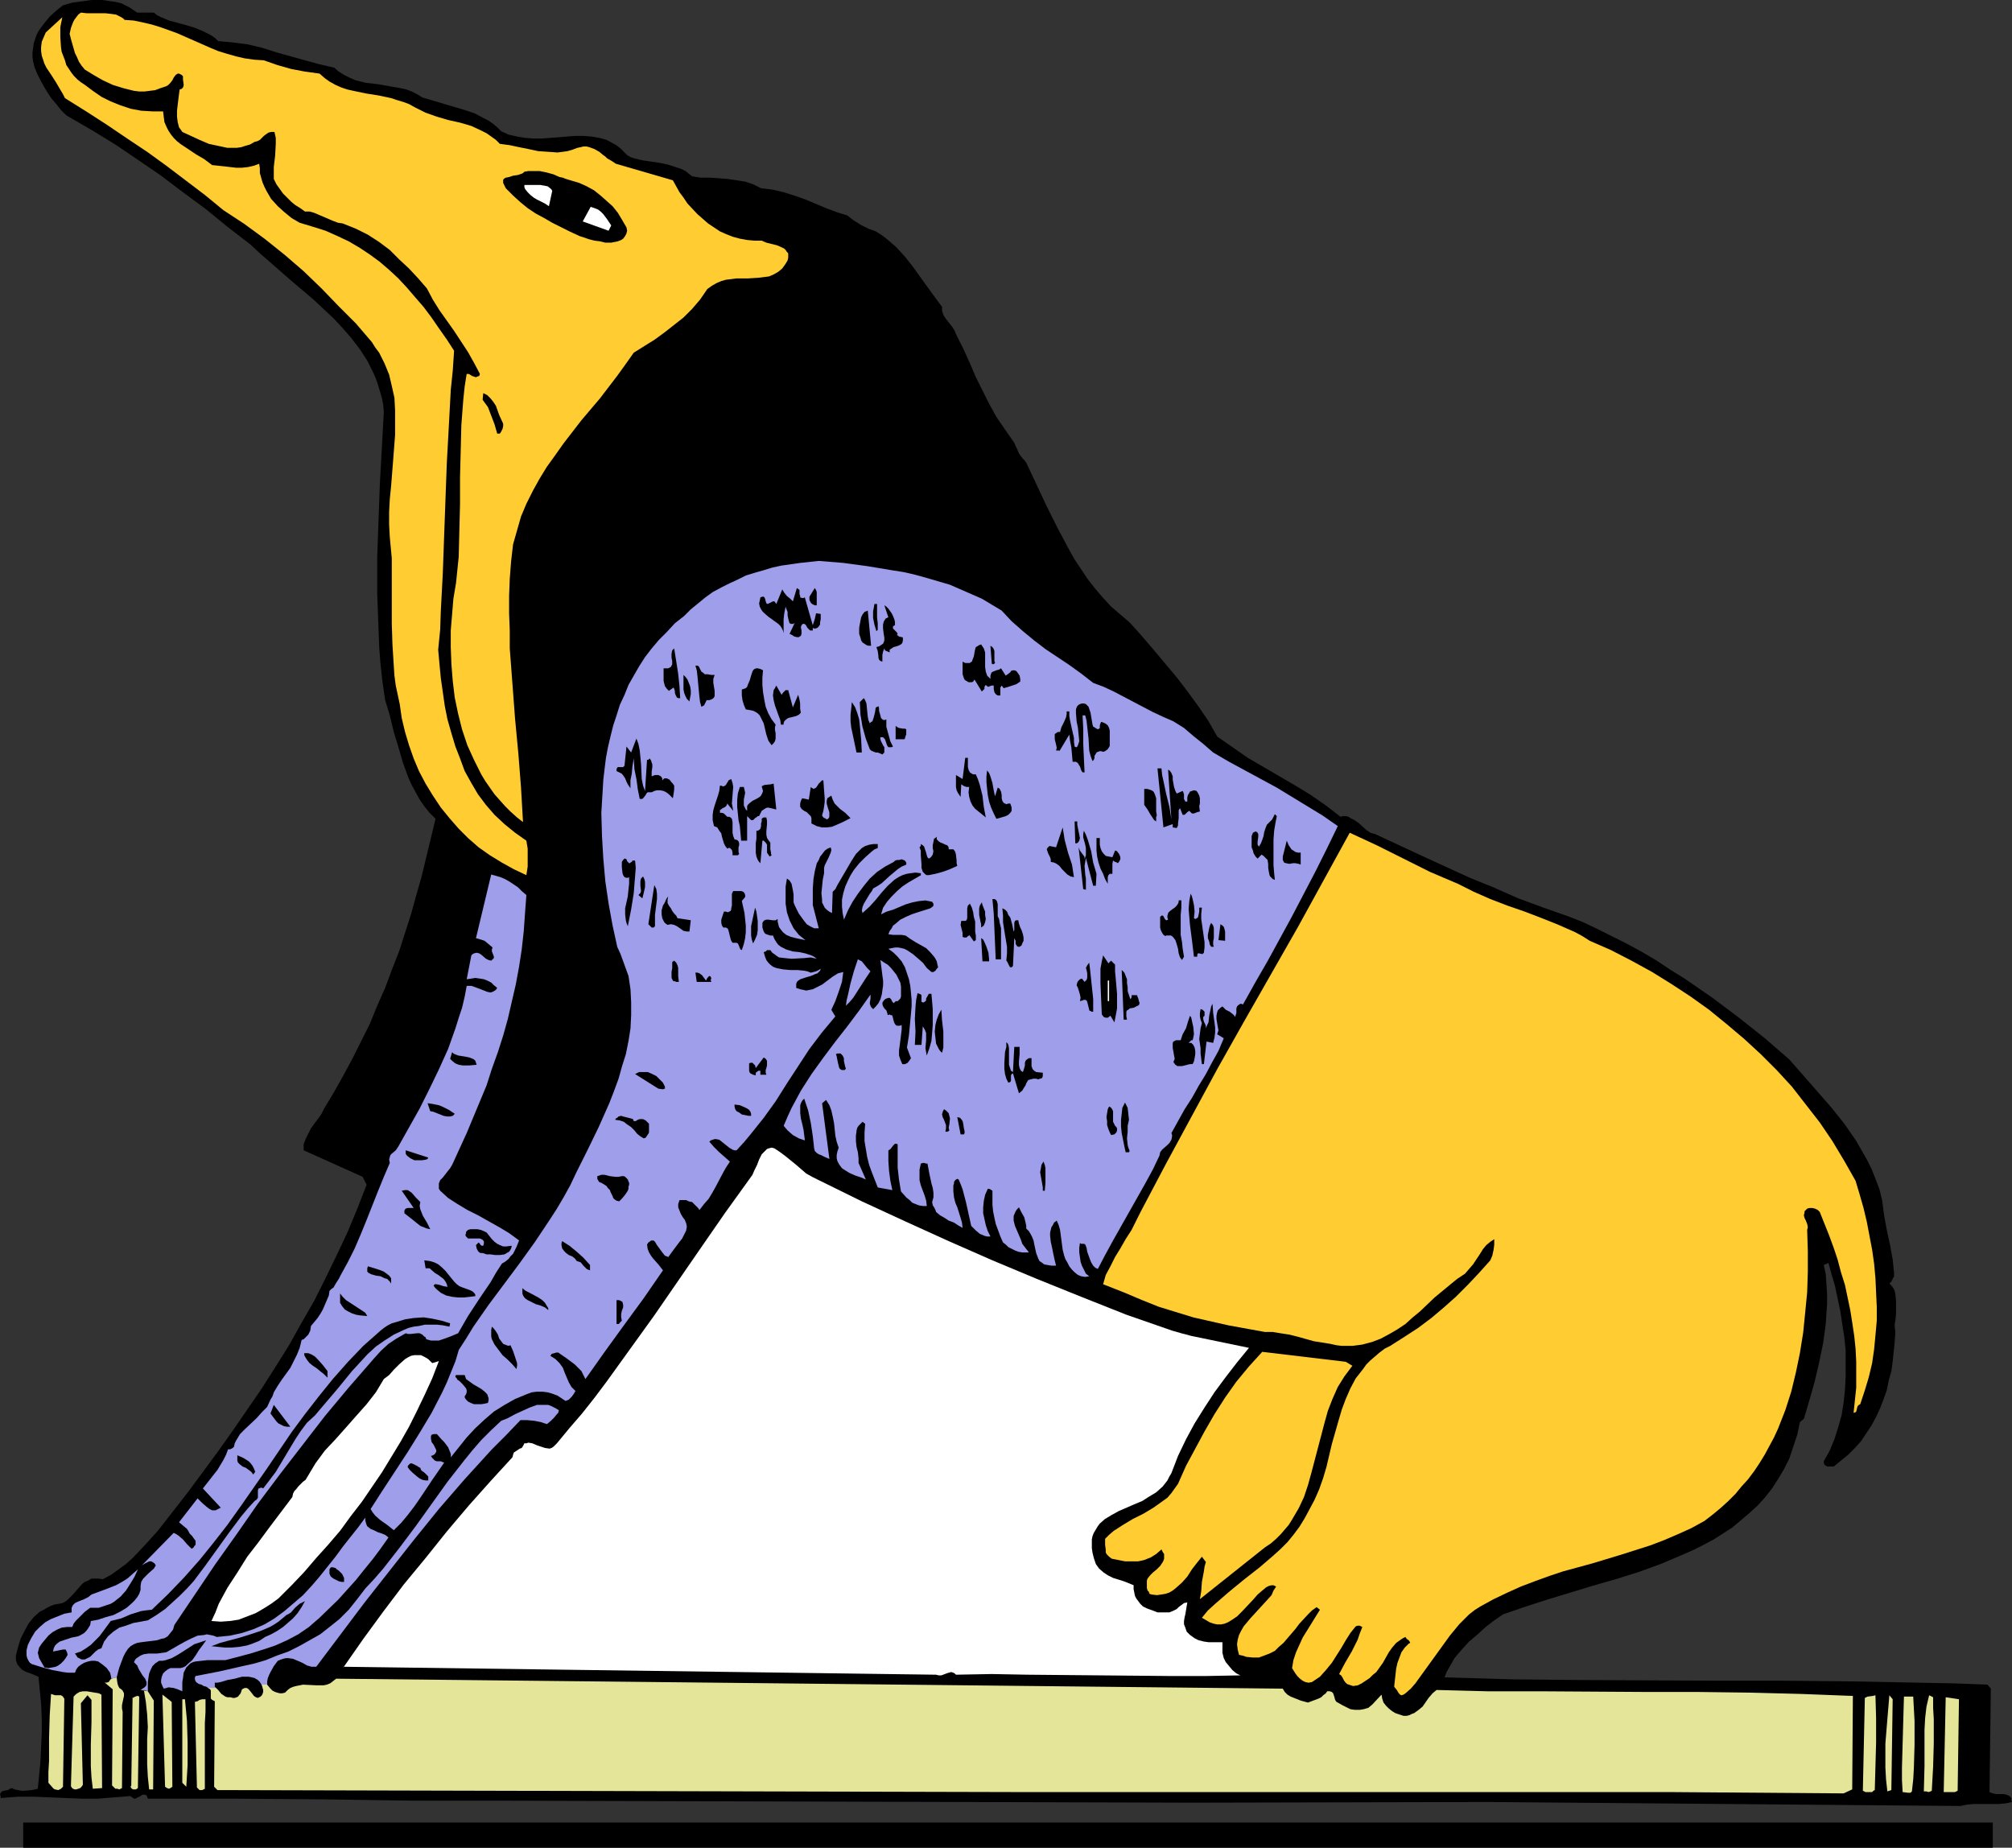 <?xml version="1.0" encoding="UTF-8" standalone="no"?>
<svg
   version="1.0"
   width="129.766mm"
   height="119.161mm"
   id="svg121"
   sodipodi:docname="Egyptian Design 1.wmf"
   xmlns:inkscape="http://www.inkscape.org/namespaces/inkscape"
   xmlns:sodipodi="http://sodipodi.sourceforge.net/DTD/sodipodi-0.dtd"
   xmlns="http://www.w3.org/2000/svg"
   xmlns:svg="http://www.w3.org/2000/svg">
  <rect width="100%" height="100%" fill="#333333" stroke="none"/>
  <sodipodi:namedview
     id="namedview121"
     pagecolor="#ffffff"
     bordercolor="#000000"
     borderopacity="0.25"
     inkscape:showpageshadow="2"
     inkscape:pageopacity="0.0"
     inkscape:pagecheckerboard="0"
     inkscape:deskcolor="#d1d1d1"
     inkscape:document-units="mm" />
  <defs
     id="defs1">
    <pattern
       id="WMFhbasepattern"
       patternUnits="userSpaceOnUse"
       width="6"
       height="6"
       x="0"
       y="0" />
  </defs>
  <path
     style="fill:#000000;fill-opacity:1;fill-rule:evenodd;stroke:none"
     d="m 291.041,439.384 -168.064,-0.485 h -22.139 l -21.816,-0.323 -21.654,-0.162 H 46.702 36.037 l -0.162,-0.485 -0.162,-0.323 -0.323,-0.162 h -0.162 -0.485 l -0.485,0.323 -0.646,0.323 -0.646,0.323 h -0.323 l -0.162,-0.162 -0.323,-0.162 -0.323,-0.323 -1.939,0.162 -2.101,0.162 -4.04,0.323 h -3.878 l -3.878,-0.162 -7.757,-0.323 H 4.363 l -4.202,0.323 v -0.485 L 0,437.445 l 0.162,-0.485 0.323,-0.323 0.485,-0.162 0.97,-0.162 0.485,-0.323 0.485,-0.162 0.646,0.323 0.808,0.162 0.808,0.162 h 0.808 l 1.778,-0.162 1.454,-0.323 0.323,-3.232 0.323,-3.394 0.162,-3.555 0.162,-3.555 v -3.394 l -0.162,-3.555 -0.323,-3.394 -0.323,-3.232 -1.939,-0.808 -0.97,-0.323 -0.97,-0.485 -0.646,-0.646 -0.646,-0.808 -0.323,-0.97 v -1.131 l 0.485,-1.939 0.646,-2.101 0.97,-1.939 0.97,-1.778 1.293,-1.616 1.454,-1.293 0.97,-0.485 0.808,-0.485 0.97,-0.485 0.97,-0.323 0.97,-0.162 0.808,-0.162 0.646,-0.323 0.646,-0.485 1.293,-1.293 1.131,-1.293 1.131,-1.293 0.646,-0.485 0.808,-0.323 0.808,-0.485 h 0.808 0.97 l 0.97,0.162 2.101,-1.131 1.778,-1.293 1.778,-1.293 1.616,-1.454 3.07,-3.232 3.07,-3.394 7.434,-9.534 7.272,-9.857 3.555,-5.01 3.555,-5.171 3.555,-5.171 3.394,-5.333 3.232,-5.171 3.07,-5.494 3.07,-5.333 2.747,-5.494 2.747,-5.656 2.586,-5.494 2.424,-5.818 2.262,-5.818 v 0 L 88.395,286.836 74.013,280.372 v -1.454 l 0.485,-1.293 0.646,-1.293 0.646,-1.293 1.778,-2.424 0.808,-1.131 0.646,-1.293 2.424,-4.04 2.262,-4.04 2.262,-4.202 2.101,-4.202 2.101,-4.202 1.778,-4.363 1.939,-4.363 1.616,-4.363 1.778,-4.525 1.454,-4.525 1.454,-4.525 1.293,-4.686 1.293,-4.525 1.131,-4.686 2.262,-9.373 -1.454,-1.454 -1.293,-1.616 -1.131,-1.616 -0.97,-1.778 -0.97,-1.778 -0.808,-1.778 -1.293,-3.555 -1.131,-3.878 -1.131,-3.717 -0.97,-4.04 -1.131,-3.717 -0.646,-4.363 -0.485,-4.363 -0.323,-4.202 -0.162,-4.363 -0.323,-8.726 v -8.888 l 0.323,-8.888 0.323,-8.888 0.97,-17.614 -0.162,-1.778 -0.323,-1.616 -0.485,-1.616 -0.485,-1.616 -0.485,-1.454 -0.646,-1.454 L 89.526,87.909 87.749,85.162 85.648,82.415 83.547,79.991 81.285,77.567 78.861,75.305 76.275,72.881 71.104,68.517 65.933,63.993 63.509,61.892 61.085,59.63 55.429,55.266 50.096,50.903 44.602,46.863 39.269,42.823 33.613,38.945 28.118,35.228 22.301,31.673 16.16,28.118 14.867,26.825 13.736,25.371 12.605,24.078 11.635,22.624 10.666,21.008 9.858,19.553 9.05,17.937 8.403,16.321 8.08,15.029 7.918,13.897 V 12.766 L 8.08,11.635 8.242,10.504 8.565,9.534 8.888,8.565 9.373,7.595 10.666,5.818 12.12,4.04 13.736,2.586 15.352,1.293 17.614,0.646 20.038,0.323 22.301,0 h 2.586 l 2.262,0.323 1.131,0.162 1.293,0.323 0.97,0.485 0.97,0.485 0.97,0.646 0.97,0.646 h 4.04 l 0.808,0.646 0.97,0.485 1.939,0.808 4.202,1.131 2.101,0.646 1.939,0.808 1.939,0.97 0.97,0.646 0.808,0.808 1.778,0.162 1.778,0.162 3.717,0.485 3.394,0.808 3.555,1.131 6.949,1.939 3.555,0.97 3.555,0.808 1.131,0.97 1.293,0.808 1.293,0.646 1.454,0.646 1.293,0.323 1.293,0.323 2.909,0.323 2.747,0.485 2.747,0.485 1.454,0.323 1.293,0.485 1.293,0.646 1.293,0.808 10.342,3.07 2.424,0.808 2.424,1.293 0.97,0.485 1.131,0.808 0.97,0.808 0.97,0.97 1.778,0.808 2.101,0.485 1.939,0.323 2.101,0.162 h 1.939 l 2.101,-0.162 4.04,-0.323 2.101,-0.162 h 1.939 l 1.939,0.162 1.939,0.323 1.778,0.485 1.778,0.97 0.808,0.485 0.808,0.646 0.808,0.808 0.808,0.808 0.808,0.485 0.97,0.323 2.101,0.485 4.363,0.646 2.101,0.485 1.939,0.646 0.97,0.323 0.97,0.485 0.808,0.646 0.808,0.646 2.101,0.323 h 2.262 l 4.363,0.323 2.101,0.323 2.101,0.323 1.939,0.646 0.97,0.485 0.97,0.485 2.747,0.323 2.747,0.646 2.586,0.808 2.747,0.97 5.01,2.101 2.586,0.97 2.586,0.808 1.454,1.131 1.778,1.131 1.939,0.97 1.778,0.646 1.293,0.808 1.293,0.97 2.262,1.939 2.101,2.262 1.939,2.424 3.717,5.171 1.778,2.424 1.778,2.424 v 0.485 0.485 l 0.323,0.97 0.485,0.808 0.646,0.808 1.131,1.454 0.485,0.808 0.323,0.808 1.778,3.555 1.616,3.555 1.454,3.394 1.616,3.232 1.616,3.232 1.778,3.232 2.101,3.07 2.262,3.232 0.323,0.808 0.323,0.646 0.485,1.131 0.808,1.131 0.485,0.485 0.485,0.646 5.01,10.665 2.586,5.171 2.747,5.171 1.454,2.586 1.616,2.424 1.616,2.424 1.778,2.262 1.939,2.262 1.939,2.101 2.262,1.939 2.262,1.939 2.909,3.232 2.909,3.394 5.818,6.949 2.586,3.394 2.586,3.555 2.424,3.555 2.101,3.717 3.717,2.586 3.717,2.586 7.757,4.525 3.878,2.262 3.717,2.262 3.717,2.586 3.555,2.747 0.646,-0.162 h 0.646 l 0.646,0.162 0.485,0.323 0.97,0.485 1.131,0.808 1.778,1.616 0.97,0.646 0.485,0.162 0.646,0.162 11.474,5.333 11.635,5.333 5.979,2.424 5.818,2.586 6.141,2.262 5.979,2.101 3.717,1.454 3.717,1.778 3.555,1.778 3.555,1.778 3.555,1.939 3.555,2.101 3.394,2.262 3.394,2.101 6.787,4.686 6.464,4.848 6.302,5.01 5.979,5.171 6.787,7.757 3.394,3.878 3.232,4.04 1.454,2.101 1.454,2.101 1.293,2.262 1.293,2.262 1.131,2.262 0.97,2.424 0.97,2.586 0.646,2.586 0.485,3.717 0.646,3.555 0.808,3.717 0.646,3.555 0.162,1.616 0.162,1.616 v 0.808 l -0.323,0.646 -0.323,0.646 -0.485,0.485 0.485,0.485 0.485,0.646 0.323,0.646 0.162,0.808 0.162,1.616 v 1.616 1.616 l -0.162,1.616 -0.162,0.808 v 0.646 l 0.162,1.293 -0.162,2.424 -0.485,4.686 -0.323,2.424 -0.646,2.262 -0.485,2.424 -0.808,2.262 -0.808,2.101 -0.97,2.101 -1.131,2.101 -1.293,1.939 -1.293,1.939 -1.454,1.616 -1.616,1.616 -1.778,1.454 -1.778,1.454 h -0.808 -0.808 l -0.485,-0.323 -0.162,-0.162 -0.162,-0.323 v -0.485 l 1.454,-2.586 1.131,-2.747 0.97,-3.07 0.808,-2.909 0.485,-3.07 0.323,-3.07 0.162,-3.232 v -3.232 -3.07 l -0.323,-3.232 -0.485,-3.07 -0.485,-3.232 -0.646,-3.07 -0.646,-3.07 -0.808,-2.747 -0.808,-2.909 -1.131,0.485 0.485,2.262 0.162,2.424 0.162,2.424 v 2.424 l -0.162,2.262 -0.162,2.586 -0.646,4.686 -0.97,4.686 -1.131,4.848 -1.293,4.525 -1.293,4.363 -0.97,0.808 -0.646,3.07 -0.97,2.909 -0.97,2.909 -1.293,2.586 -1.454,2.424 -1.454,2.262 -1.778,2.262 -1.778,1.939 -1.939,1.778 -2.101,1.778 -2.101,1.778 -2.262,1.454 -2.262,1.454 -2.424,1.293 -2.586,1.293 -2.586,1.131 -5.333,2.262 -5.333,1.939 -5.656,1.778 -5.656,1.616 -11.15,3.394 -5.494,1.778 -5.171,1.778 -2.101,1.454 -2.101,1.616 -1.939,1.778 -2.101,1.778 -1.778,1.939 -1.778,2.101 -1.293,2.262 -0.646,1.131 -0.485,1.293 16.645,0.485 16.483,0.162 32.805,0.162 h 16.322 l 16.483,0.162 16.645,0.323 8.403,0.162 8.565,0.323 0.808,0.97 -0.323,25.209 0.808,0.323 0.808,0.162 h 0.97 0.808 l 0.808,0.162 0.646,0.323 0.162,0.162 0.323,0.323 v 0.485 l 0.162,0.485 -1.454,0.323 -1.616,0.162 h -3.07 -3.232 l -1.616,0.162 -1.616,0.323 -114.897,-0.97 z"
     id="path1" />
  <path
     style="fill:#ffffff;fill-opacity:1;fill-rule:evenodd;stroke:none"
     d="m 199.576,287.644 10.504,5.171 10.504,4.848 10.666,4.848 10.666,4.686 10.827,4.525 10.827,4.363 10.989,4.363 11.15,3.878 2.262,0.646 2.424,0.646 4.686,0.97 4.686,0.97 4.686,0.97 -2.909,3.555 -2.747,3.555 -2.747,3.717 -2.424,3.717 -2.424,3.878 -2.101,3.878 -1.939,4.04 -1.616,4.202 -0.485,0.808 -0.485,0.97 -1.131,1.454 -1.616,1.454 -1.616,0.97 -1.778,1.131 -1.939,0.808 -3.717,1.616 -1.778,0.97 -1.616,0.97 -1.293,1.131 -0.485,0.646 -0.485,0.808 -0.485,0.808 -0.323,0.808 -0.162,0.808 v 0.97 1.131 l 0.162,1.131 0.323,1.293 0.485,1.454 0.808,1.131 1.131,0.97 0.97,0.646 1.293,0.646 2.586,0.808 2.424,0.97 v 0.97 l 0.162,0.808 0.162,0.808 0.323,0.646 0.485,0.646 0.485,0.646 0.646,0.646 0.97,0.485 1.778,0.646 0.808,0.323 h 0.97 0.97 0.97 l 0.808,-0.323 0.97,-0.485 0.485,-0.485 0.646,-0.485 0.646,-0.485 0.808,-0.162 -0.162,0.97 -0.162,0.97 -0.162,0.97 -0.162,0.646 -0.162,0.97 v 0.808 l 0.323,0.808 0.323,0.97 0.808,0.808 1.131,0.808 0.97,0.485 1.293,0.323 1.131,0.162 h 1.131 2.262 v 1.454 1.131 l 0.323,1.293 0.485,0.97 0.808,0.97 0.808,0.97 0.97,0.808 0.97,0.485 -8.403,0.162 h -8.565 l -17.291,-0.162 -17.614,-0.162 -8.726,-0.162 -8.726,0.162 -0.323,-0.323 -0.323,-0.162 -0.485,-0.162 -0.646,0.162 -0.485,0.162 -1.293,0.485 h -0.646 l -0.646,-0.162 -144.47,-1.939 v 0.162 l 4.848,-6.949 4.848,-6.626 5.01,-6.626 5.333,-6.464 5.171,-6.464 5.333,-6.302 5.333,-5.979 5.333,-5.818 0.162,-0.646 0.162,-0.485 0.485,-0.323 0.97,-0.646 0.485,-0.162 0.323,-0.485 0.323,-0.646 h 0.485 l 0.485,-0.162 0.97,0.162 1.131,0.485 0.97,0.323 0.97,0.323 1.131,0.162 0.485,-0.162 0.485,-0.323 0.323,-0.323 0.485,-0.485 3.07,-3.717 3.07,-3.555 3.07,-3.878 2.909,-3.878 5.818,-8.08 5.818,-8.08 11.474,-16.645 5.818,-8.403 5.818,-8.08 0.808,-1.131 0.485,-1.131 0.646,-1.293 0.485,-1.293 0.646,-1.293 0.485,-0.485 0.323,-0.323 0.485,-0.485 0.485,-0.162 0.646,-0.162 0.646,0.162 1.454,0.97 1.293,0.97 2.586,2.101 2.424,2.101 1.454,0.808 z"
     id="path2" />
  <path
     style="fill:#ffffff;fill-opacity:1;fill-rule:evenodd;stroke:none"
     d="m 106.979,331.76 -1.616,4.202 -1.778,3.878 -1.939,4.04 -1.939,3.878 -2.101,3.717 -2.262,3.717 -2.262,3.717 -2.424,3.555 -2.424,3.555 -2.747,3.555 -2.586,3.555 -2.909,3.394 -2.909,3.232 -2.909,3.394 -3.07,3.232 -3.232,3.232 -1.778,1.293 -1.778,1.131 -1.939,1.131 -2.101,0.808 -2.101,0.808 -2.101,0.323 -2.262,0.162 -2.262,-0.162 0.97,-2.101 0.808,-2.101 2.101,-3.878 2.424,-3.717 2.424,-3.878 2.747,-3.555 2.747,-3.717 5.494,-7.272 0.162,-0.808 0.323,-0.646 0.485,-0.485 0.485,-0.646 1.131,-1.131 0.646,-0.485 0.485,-0.808 0.97,-1.616 0.97,-1.616 2.262,-3.07 2.586,-2.747 2.586,-2.909 2.424,-2.747 2.586,-2.909 2.262,-2.909 0.97,-1.616 0.97,-1.616 1.293,-0.97 1.131,-1.293 1.293,-1.293 1.454,-1.293 0.808,-0.485 0.646,-0.323 0.808,-0.162 h 0.808 0.808 l 0.97,0.485 0.808,0.485 0.97,0.97 z"
     id="path3" />
  <path
     style="fill:#ffcc32;fill-opacity:1;fill-rule:evenodd;stroke:none"
     d="m 30.381,4.848 2.262,0.162 2.262,0.485 2.101,0.485 2.101,0.646 4.04,1.454 8.08,3.555 1.939,0.808 2.101,0.646 2.262,0.646 2.101,0.485 2.262,0.323 2.424,0.162 3.232,1.131 3.394,0.97 3.394,0.646 3.555,0.485 1.293,1.131 1.131,0.808 1.454,0.808 1.454,0.646 1.454,0.485 1.454,0.323 3.07,0.646 3.07,0.485 3.07,0.646 1.454,0.485 1.616,0.485 1.293,0.485 1.454,0.808 1.293,0.646 1.293,0.646 2.747,0.97 2.747,0.808 2.909,0.646 2.747,0.808 2.424,1.131 1.293,0.646 1.131,0.808 1.131,0.808 0.97,0.97 2.424,0.323 2.262,0.485 2.424,0.485 2.262,0.485 2.424,0.162 2.262,0.162 1.293,-0.162 1.131,-0.162 1.131,-0.323 1.293,-0.485 0.808,-0.162 0.646,-0.162 h 0.808 l 0.646,0.162 1.293,0.485 1.131,0.646 0.97,0.808 0.485,0.323 0.485,0.485 1.131,0.646 0.97,0.646 13.898,4.04 1.616,2.909 0.97,1.293 0.97,1.454 2.424,2.586 1.293,1.131 1.293,1.131 1.454,0.97 1.454,0.97 1.454,0.646 1.616,0.646 1.778,0.485 1.778,0.323 1.778,0.162 h 1.778 l 1.131,0.485 1.293,0.323 1.293,0.323 1.131,0.485 0.646,0.323 0.323,0.323 0.323,0.485 0.323,0.323 v 0.646 0.485 l -0.162,0.646 -0.485,0.808 -0.808,1.131 -0.97,0.808 -1.131,0.646 -1.131,0.485 -1.293,0.162 -1.293,0.162 -2.586,0.162 h -2.747 l -1.293,0.162 -1.293,0.162 -1.131,0.323 -1.131,0.485 -1.131,0.646 -1.131,0.808 -1.778,2.586 -1.939,2.262 -2.101,2.101 -2.262,1.778 -2.262,1.778 -2.424,1.778 -2.586,1.616 -2.586,1.616 -1.939,2.747 -2.101,2.909 -4.202,5.494 -4.525,5.333 -4.363,5.656 -1.939,2.747 -2.101,2.909 -1.778,2.909 -1.616,2.909 -1.616,3.232 -1.293,3.07 -0.97,3.394 -0.97,3.394 -0.485,4.202 -0.323,4.202 -0.162,4.202 v 4.202 l 0.162,4.202 v 4.363 l 0.646,8.565 0.646,8.565 0.808,8.565 0.646,8.241 0.485,8.403 -1.454,-1.131 -1.616,-1.454 -1.293,-1.293 -2.586,-2.909 -2.262,-3.232 -0.97,-1.616 -1.778,-3.555 -1.616,-3.555 -1.293,-3.878 -0.97,-3.878 -0.808,-3.878 -0.485,-4.04 -0.323,-4.04 -0.162,-4.202 v -4.04 l 0.323,-3.878 0.323,-3.878 0.646,-3.878 0.646,-6.302 0.162,-6.464 0.162,-6.464 v -6.464 l 0.162,-6.302 0.162,-6.464 0.485,-6.302 0.323,-3.07 0.485,-3.07 h 0.485 l 0.323,0.162 0.485,0.323 0.485,0.162 0.485,0.162 0.323,-0.162 0.485,-0.162 0.162,-0.485 -1.454,-2.747 -1.454,-2.586 -3.394,-5.171 -3.555,-5.01 -1.616,-2.586 -1.454,-2.747 -2.101,-2.424 -2.262,-2.424 -2.424,-2.262 -2.262,-2.262 -2.586,-1.939 -2.747,-1.778 -2.909,-1.454 -3.232,-1.293 -1.131,-0.162 -1.293,-0.485 -2.262,-0.97 -2.262,-0.97 -1.131,-0.323 H 74.336 L 73.205,50.742 71.912,49.934 70.942,49.126 69.973,48.156 69.003,47.187 68.195,46.055 67.387,44.924 66.741,43.631 v -1.454 -1.454 l 0.323,-2.747 0.162,-2.909 v -1.454 l -0.323,-1.454 h -0.808 l -0.646,0.162 -0.485,0.323 -0.646,0.485 -0.97,0.97 -0.646,0.323 -0.646,0.162 -1.131,0.646 -1.131,0.323 -0.97,0.323 -1.131,0.162 h -1.131 -1.131 l -2.262,-0.485 -2.262,-0.485 -2.262,-0.97 -2.101,-0.97 -2.101,-0.97 -0.323,-0.485 -0.485,-0.646 -0.323,-1.293 -0.162,-1.293 v -1.454 l 0.323,-2.747 0.162,-1.293 0.162,-1.131 0.485,-0.162 0.323,-0.323 0.162,-0.485 V 20.523 l -0.162,-1.131 v -0.808 l -0.323,-0.323 -0.323,-0.162 -0.323,-0.162 h -0.323 l -0.485,0.323 -0.485,0.646 -0.323,0.646 -0.485,0.646 -0.485,0.485 -0.485,0.323 -1.454,0.485 -1.293,0.485 -1.293,0.162 -1.293,0.162 h -1.293 l -1.293,-0.162 -1.293,-0.323 -1.293,-0.323 -2.586,-0.808 -2.424,-1.131 -2.262,-1.293 -2.101,-1.293 -0.808,-0.97 -0.646,-0.97 -0.485,-1.131 -0.485,-0.97 -0.646,-2.262 -0.323,-1.131 -0.323,-1.293 0.323,-1.454 0.485,-1.293 0.323,-0.646 0.485,-0.646 0.485,-0.646 0.646,-0.485 1.454,0.162 h 1.454 3.07 l 1.454,0.162 1.131,0.162 1.293,0.646 0.485,0.323 z"
     id="path4" />
  <path
     style="fill:#ffcc32;fill-opacity:1;fill-rule:evenodd;stroke:none"
     d="m 20.685,20.685 1.939,1.454 2.101,1.454 2.262,1.131 2.424,0.97 2.424,0.808 2.586,0.485 2.747,0.162 h 1.293 1.293 l 0.162,1.293 0.162,1.293 0.485,1.131 0.485,0.97 0.646,0.97 0.646,0.808 0.808,0.808 0.808,0.646 1.939,1.293 1.939,1.293 1.939,1.131 1.939,1.454 3.07,0.323 2.747,0.323 h 1.454 l 1.454,-0.162 1.454,-0.323 1.293,-0.485 0.162,1.131 v 1.131 l 0.323,1.131 0.323,1.131 0.485,1.131 0.485,0.97 1.131,1.939 1.616,1.778 1.616,1.454 1.778,1.454 1.939,1.131 3.232,0.97 3.07,0.97 2.909,1.293 2.747,1.293 2.747,1.616 2.424,1.616 2.424,1.778 2.262,1.939 2.262,2.101 2.101,2.262 1.939,2.262 2.101,2.424 1.939,2.586 1.778,2.586 1.939,2.747 1.778,2.747 -0.323,4.848 -0.485,4.686 -0.485,9.049 -0.485,8.888 -0.646,17.614 -0.323,9.049 -0.485,9.211 -0.162,4.686 -0.485,4.848 0.323,3.555 0.323,3.394 0.485,3.394 0.485,3.394 0.646,3.232 0.97,3.394 0.97,3.232 1.131,2.909 1.131,3.07 1.616,2.909 1.616,2.747 1.939,2.586 2.101,2.424 2.424,2.262 2.586,2.101 2.747,1.939 0.323,1.939 v 2.262 2.101 l -0.323,2.101 -3.07,-1.454 -2.909,-1.616 -2.909,-1.778 -2.747,-1.939 -2.586,-2.262 -2.262,-2.262 -2.262,-2.586 -2.101,-2.586 -1.939,-2.909 -1.778,-2.909 -1.616,-3.07 -1.293,-3.07 -1.131,-3.232 -0.97,-3.232 -0.808,-3.394 -0.485,-3.394 -0.485,-2.262 -0.485,-2.262 -0.323,-2.424 -0.162,-2.424 -0.323,-5.171 -0.162,-5.171 v -10.665 -5.171 l -0.485,-5.171 -0.162,-3.07 v -3.07 l 0.162,-3.07 0.323,-3.232 0.485,-6.141 0.485,-6.302 v -3.07 -2.909 l -0.162,-3.07 -0.646,-2.909 -0.646,-2.747 -1.131,-2.747 -0.646,-1.293 -0.646,-1.293 -0.97,-1.293 -0.808,-1.293 -3.878,-4.525 -4.202,-4.202 -4.202,-4.363 -4.363,-4.202 -4.686,-4.04 -4.848,-3.878 -4.848,-3.555 -5.171,-3.394 -4.525,-3.717 -4.686,-3.555 -4.686,-3.555 -4.686,-3.394 -4.848,-3.232 -5.01,-3.394 -5.01,-3.232 -5.171,-3.232 -0.485,-0.97 -0.485,-0.808 -1.131,-1.939 -1.131,-1.778 -1.293,-1.939 -0.485,-0.97 -0.323,-0.97 -0.323,-0.97 -0.162,-1.131 v -0.97 l 0.162,-1.293 0.485,-1.131 0.485,-1.131 4.04,-3.717 -0.485,2.424 v 2.424 l 0.162,2.424 0.162,1.131 0.808,2.101 0.323,1.131 0.646,0.97 0.646,0.97 0.646,0.808 0.808,0.808 0.808,0.646 z"
     id="path5" />
  <path
     style="fill:#000000;fill-opacity:1;fill-rule:evenodd;stroke:none"
     d="m 141.238,44.601 1.778,0.808 1.778,0.97 1.616,1.293 1.454,1.293 1.454,1.293 1.293,1.616 0.97,1.616 1.131,1.939 0.162,0.808 -0.162,0.646 -0.323,0.646 -0.485,0.646 -0.485,0.323 -0.808,0.323 -0.808,0.162 -0.808,0.162 h -1.454 l -1.293,-0.323 -1.293,-0.162 -1.293,-0.323 -2.424,-0.808 -2.424,-1.131 -4.202,-2.101 -1.939,-1.131 -2.101,-1.131 -1.939,-1.293 -1.778,-1.454 -1.778,-1.616 -1.778,-1.778 -0.323,-0.646 -0.323,-0.646 v -0.485 -0.323 l 0.323,-0.323 0.323,-0.162 0.808,-0.162 0.97,-0.323 1.131,-0.162 0.97,-0.323 0.323,-0.162 0.323,-0.323 0.97,-0.162 h 0.97 1.778 l 1.616,0.323 1.778,0.485 1.454,0.646 0.808,0.162 0.808,0.323 1.616,0.485 z"
     id="path6" />
  <path
     style="fill:#ffffff;fill-opacity:1;fill-rule:evenodd;stroke:none"
     d="m 134.613,46.54 -0.808,3.717 -0.97,-0.646 -0.97,-0.485 -0.97,-0.485 -0.808,-0.485 -0.808,-0.646 -0.646,-0.646 -0.646,-0.808 -0.162,-0.485 v -0.485 h 0.97 2.909 l 0.97,0.162 0.808,0.162 0.646,0.485 0.323,0.323 z"
     id="path7" />
  <path
     style="fill:#ffffff;fill-opacity:1;fill-rule:evenodd;stroke:none"
     d="m 148.995,54.943 -0.646,1.293 -6.302,-2.262 1.939,-3.555 0.97,0.323 0.808,0.323 0.646,0.485 0.646,0.646 0.97,1.293 z"
     id="path8" />
  <path
     style="fill:#000000;fill-opacity:1;fill-rule:evenodd;stroke:none"
     d="m 122.654,103.261 v 0.646 l -0.162,0.646 -0.323,0.646 -0.323,0.485 h -0.646 l -0.646,-2.262 -0.808,-2.101 -0.808,-2.101 -1.293,-1.778 0.162,-1.616 0.97,0.485 0.808,0.808 0.646,0.808 0.646,0.97 0.808,2.262 z"
     id="path9" />
  <path
     style="fill:#9e9eea;fill-opacity:1;fill-rule:evenodd;stroke:none"
     d="m 244.177,148.832 2.424,2.586 2.747,2.424 2.747,2.262 2.747,2.101 2.909,1.939 2.909,1.939 2.909,2.101 2.909,2.262 2.586,0.97 2.424,1.131 9.534,5.01 2.424,1.131 2.586,1.131 1.293,0.808 1.293,0.808 2.262,1.939 2.424,1.939 2.424,2.101 3.878,2.262 3.878,2.101 7.757,4.202 3.717,2.262 3.717,2.262 3.717,2.262 3.717,2.586 -2.747,5.656 -2.747,5.494 -5.656,10.827 -5.818,10.665 -3.07,5.333 -3.07,5.494 -0.485,-0.162 h -0.162 l -0.485,0.323 -0.323,0.323 -0.162,0.485 v 0.485 0.646 l -0.162,0.485 -0.162,0.485 -0.162,-0.323 -0.323,-0.323 -0.808,-0.646 -0.97,-0.485 -0.808,-0.808 -0.485,0.323 -0.646,0.646 -0.162,0.485 -0.162,0.808 v 0.808 l 0.162,0.97 0.162,0.97 0.162,0.808 -0.323,0.97 1.616,0.97 -1.293,3.07 -1.616,2.909 -1.454,2.747 -1.778,2.909 -1.616,2.909 -1.778,2.747 -1.616,2.909 -1.616,2.909 0.162,0.485 v 0.323 l -0.162,0.808 -0.485,0.808 -0.485,0.485 -1.293,1.131 -0.485,0.646 -0.162,0.808 -1.616,3.394 -1.939,3.555 -7.757,13.736 -1.939,3.555 -1.778,3.394 -0.646,-0.323 -0.485,-0.485 -0.485,-0.808 -0.323,-0.808 -0.646,-1.778 -0.162,-0.97 -0.323,-0.808 -0.323,-0.162 h -0.162 -0.485 l -0.323,-0.162 -0.162,1.131 v 1.131 l 0.162,1.131 0.162,1.131 0.323,0.97 0.485,0.97 0.485,0.97 0.808,0.646 -0.97,0.162 -0.97,-0.162 -0.808,-0.323 -0.808,-0.646 -0.646,-0.646 -0.646,-0.808 -0.485,-0.97 -0.485,-0.808 -0.323,-0.97 -0.323,-1.293 -0.323,-2.424 -0.323,-2.424 -0.323,-1.131 -0.485,-1.131 -0.646,0.485 -0.323,0.646 -0.323,0.485 -0.162,0.646 -0.162,0.646 v 0.808 l 0.162,1.454 0.323,1.454 0.323,1.616 0.323,1.454 0.323,1.293 h -1.131 l -0.97,-0.162 -0.808,-0.162 -0.646,-0.485 -0.485,-0.323 -0.323,-0.646 -0.485,-1.293 -0.323,-1.454 -0.162,-0.808 -0.162,-0.808 -0.323,-0.808 -0.323,-0.646 -0.485,-0.808 -0.646,-0.646 v -0.646 l -0.162,-0.808 -0.323,-1.293 -0.646,-1.131 -0.646,-1.293 -0.485,0.485 -0.323,0.485 -0.485,1.131 v 1.131 l 0.323,1.293 0.97,2.262 0.485,1.131 0.323,0.97 1.616,2.101 h -0.808 -0.808 l -0.97,-0.162 -0.808,-0.323 -1.616,-0.808 -0.646,-0.646 -0.646,-0.485 -0.646,-1.454 -1.131,-3.07 -0.323,-1.454 -0.323,-1.616 -0.162,-1.616 v -1.616 -1.778 l -0.485,-0.323 -0.323,-0.162 h -0.323 l -0.646,1.454 -0.323,1.454 -0.162,1.616 v 1.454 l 0.323,1.454 0.323,1.454 0.485,1.454 0.646,1.293 h -0.808 l -0.646,-0.162 -1.131,-0.485 -0.97,-0.808 -1.131,-1.131 -0.323,-1.454 -0.323,-1.454 -0.323,-1.454 -0.323,-1.454 -0.808,-3.07 -0.485,-1.293 -0.485,-1.131 -0.323,-0.162 -0.323,0.162 -0.162,0.162 -0.162,0.162 -0.162,0.323 v 0.323 l -0.162,0.485 v 1.454 l 0.162,1.454 0.323,1.293 0.485,1.131 0.808,2.586 0.323,1.131 0.162,1.293 -1.131,-0.646 -0.97,-0.646 -1.293,-0.485 -0.97,-0.646 -1.131,-0.646 -0.97,-0.808 -0.162,-0.485 -0.323,-0.646 -0.323,-0.485 -0.162,-0.808 0.323,-1.131 v -1.131 l -0.162,-1.131 -0.323,-1.131 -0.485,-2.262 -0.485,-2.586 h -0.323 l -0.485,-0.162 h -0.323 l -0.485,0.162 -0.323,1.454 v 1.293 1.293 l 0.323,1.293 0.97,2.586 0.323,1.131 0.162,1.293 h -0.97 l -0.97,-0.162 -0.808,-0.323 -0.808,-0.323 -0.646,-0.646 -0.808,-0.646 -1.293,-1.454 -0.485,-2.909 -0.323,-2.909 v -2.747 -2.909 l -0.323,-0.162 h -0.323 l -0.162,0.162 -0.323,0.323 -0.485,0.646 -0.323,0.323 -0.323,0.162 v 2.586 l 0.162,2.424 0.323,2.424 0.485,2.262 -3.555,-0.646 -1.454,-3.717 -0.646,-1.778 -0.485,-1.939 -0.323,-1.939 -0.323,-1.939 v -2.101 l 0.162,-2.101 -0.646,-0.485 -0.485,0.485 -0.485,0.485 -0.323,0.485 -0.162,0.646 -0.162,1.293 v 1.293 l 0.162,1.454 0.323,1.293 0.162,1.454 v 1.131 l 1.778,4.04 -1.131,-0.485 -1.454,-0.485 -1.454,-0.646 -1.293,-0.808 -0.485,-0.323 -0.485,-0.646 -0.323,-0.485 -0.323,-0.646 -0.162,-0.646 v -0.808 l 0.162,-0.808 0.323,-0.97 -0.485,-1.454 -0.323,-1.454 -0.323,-3.07 -0.323,-1.616 -0.323,-1.454 -0.485,-1.293 -0.808,-1.293 -0.97,0.808 1.778,13.574 -1.131,-0.485 -0.97,-0.485 -0.485,-0.162 -0.485,-0.323 -0.485,-0.485 -0.162,-0.646 -0.323,-2.909 -0.485,-3.232 -0.646,-3.07 -0.485,-1.454 -0.485,-1.454 -0.485,0.485 -0.323,0.646 -0.162,0.485 v 0.646 1.293 l 0.162,1.293 0.162,0.646 0.162,0.646 0.323,1.454 0.162,1.293 0.162,1.293 -1.454,-0.485 -1.454,-0.808 -1.293,-1.131 -0.97,-1.131 0.97,-2.262 0.97,-2.101 1.131,-2.101 1.131,-2.101 2.586,-4.04 2.909,-4.04 2.909,-3.878 2.909,-3.717 2.909,-3.878 2.747,-3.878 v 0.485 0.485 l -0.162,0.97 v 0.323 l 0.162,0.485 0.162,0.323 0.485,0.485 0.646,-0.646 0.646,-0.808 0.485,-0.97 0.323,-1.131 0.162,-1.131 0.162,-1.131 v -1.131 l -0.162,-1.131 -0.485,-3.878 0.97,0.646 0.808,0.485 0.808,0.808 0.646,0.808 0.646,0.808 0.485,0.97 0.485,0.97 0.162,0.97 v 1.293 1.131 l -0.162,0.485 -0.323,0.323 -0.323,0.323 h -0.485 l -0.323,0.323 -0.162,0.162 -0.162,-0.162 -0.162,-0.162 -0.162,-0.323 -0.162,-0.323 -0.323,-0.323 h -0.323 l -0.485,0.162 -0.323,0.162 -0.323,0.323 -0.323,0.485 v 0.485 l 0.162,0.485 0.323,0.485 0.485,0.485 0.162,0.485 0.162,0.646 0.485,-0.162 0.162,0.162 h 0.323 l 0.162,0.162 0.162,0.646 0.162,0.646 0.162,0.485 0.323,0.485 0.323,0.162 h 0.162 0.485 l 0.485,-0.162 v 1.131 l -0.162,1.293 -0.162,1.293 -0.162,1.293 -0.162,1.131 v 1.293 l 0.323,0.97 0.485,1.131 h 0.485 0.162 l 0.646,-0.323 0.485,-0.646 0.323,-0.485 -0.97,-2.586 0.485,-3.07 0.323,-3.394 0.323,-3.555 v -1.616 l -0.162,-1.778 -0.162,-1.616 -0.323,-1.616 -0.485,-1.454 -0.485,-1.454 -0.808,-1.454 -0.97,-1.131 -0.97,-0.97 -1.293,-0.97 0.808,-0.162 0.808,-0.162 h 0.808 l 0.808,0.162 0.646,0.162 0.646,0.323 1.454,0.97 1.131,0.97 1.293,1.131 0.97,1.293 1.131,0.97 h 0.323 0.162 l 0.485,-0.323 0.323,-0.485 0.323,-0.323 -0.162,-0.646 -0.162,-0.808 -0.323,-0.646 -0.323,-0.485 -0.97,-1.131 -0.97,-0.97 -2.586,-1.454 -1.293,-0.808 -1.131,-0.808 -0.97,-0.162 h -0.97 -1.131 l -1.131,-0.162 0.323,-0.808 0.485,-0.646 0.323,-0.646 0.646,-0.485 1.131,-0.97 1.293,-0.646 1.454,-0.646 1.454,-0.485 3.07,-0.97 0.485,-0.323 0.323,-0.323 v -0.485 l -0.323,-0.485 -0.808,-0.162 -0.808,-0.162 -1.616,0.162 -1.616,0.323 -1.616,0.485 -3.07,1.293 -1.616,0.485 -1.293,0.646 0.485,-1.616 0.97,-1.454 1.131,-1.293 1.293,-1.293 1.293,-1.131 1.454,-0.97 3.07,-1.778 v -0.485 l -1.293,-0.162 -1.293,0.162 -0.97,0.162 -0.97,0.323 -0.97,0.485 -0.97,0.646 -1.616,1.454 -1.454,1.616 -1.454,1.778 -1.454,1.616 -1.778,1.616 -0.162,-0.646 0.162,-0.808 0.323,-0.808 0.485,-0.808 0.97,-1.616 0.485,-0.646 0.323,-0.646 1.131,-0.646 0.97,-0.646 1.939,-1.778 1.939,-1.616 0.97,-0.646 1.131,-0.485 v -0.485 l -0.323,-0.485 -0.323,-0.162 -0.485,-0.162 -0.646,0.162 h -0.485 l -0.485,0.162 -0.323,0.323 -2.101,1.131 -1.939,1.293 -1.778,1.616 -1.454,1.778 -1.454,1.939 -1.293,1.939 -1.131,2.101 -0.97,2.262 -0.323,-1.616 -0.162,-1.616 v -1.616 l 0.323,-1.616 0.485,-1.616 0.646,-1.454 0.646,-1.293 0.808,-1.293 1.293,-1.616 1.454,-1.454 1.454,-1.293 0.808,-0.646 0.808,-0.323 v -0.97 h -1.131 l -0.97,0.162 -0.97,0.323 -0.808,0.485 -0.808,0.808 -0.646,0.646 -1.131,1.778 -1.131,1.939 -1.131,1.939 -1.131,1.939 -0.485,0.97 -0.646,0.646 -0.162,5.01 v 0.162 l -0.646,-0.323 -0.646,-0.485 -0.485,-0.485 -0.323,-0.646 -0.323,-0.646 v -0.646 l -0.162,-1.616 0.162,-1.616 0.162,-1.616 0.323,-1.616 v -1.293 l 0.162,-0.646 0.323,-0.646 0.646,-1.293 0.485,-1.131 0.162,-0.646 -0.162,-0.646 -0.808,0.323 -0.646,0.485 -0.485,0.646 -0.646,0.808 -0.323,0.808 -0.485,0.808 -0.485,1.939 -0.323,1.939 -0.162,2.262 v 2.101 1.939 l 1.454,5.656 h -0.646 -0.485 l -0.97,-0.485 -0.808,-0.485 -0.646,-0.808 -1.293,-1.778 -0.485,-0.97 -0.485,-0.97 -0.323,-0.808 v -0.97 -0.97 l -0.162,-0.97 -0.162,-0.808 -0.162,-0.808 -0.485,-0.808 -0.646,-0.485 -0.323,1.939 v 2.101 2.101 l 0.323,2.101 0.646,1.939 0.485,0.97 0.485,0.97 0.646,0.808 0.646,0.808 0.808,0.646 0.808,0.646 -2.262,-0.485 -1.293,-0.323 -1.131,-0.485 -0.808,-0.646 -0.646,-0.808 -0.323,-0.485 -0.162,-0.646 -0.162,-0.646 v -0.646 l -0.485,0.323 h -0.646 l -1.131,-0.162 h -0.485 l -0.485,0.162 -0.323,0.323 -0.162,0.323 v 0.485 0.646 l 0.162,0.485 0.162,0.485 0.323,0.485 0.323,0.162 0.485,0.162 0.485,0.162 h 0.646 l 0.323,0.808 0.485,0.808 0.485,0.646 0.646,0.485 0.646,0.323 0.646,0.323 1.616,0.485 1.616,0.162 1.454,0.323 1.454,0.485 0.646,0.323 0.646,0.485 -1.454,-0.323 -1.616,0.162 -3.07,0.162 -1.616,-0.162 -1.454,-0.162 -0.485,-0.323 -0.646,-0.485 -0.485,-0.323 -0.485,-0.646 h -0.323 -0.485 l -0.323,0.323 -0.485,0.162 0.323,1.131 0.323,0.808 0.485,0.646 0.485,0.485 0.646,0.485 0.808,0.323 1.616,0.323 1.778,0.162 h 1.778 l 1.616,0.162 0.808,0.162 0.808,0.323 0.646,-0.162 0.646,-0.162 0.646,-0.323 0.485,-0.323 -0.162,0.485 -0.323,0.323 -0.323,0.323 -0.485,0.162 -1.131,0.485 -1.131,0.323 -0.97,0.323 -0.485,0.162 -0.485,0.323 -0.323,0.323 -0.162,0.485 v 0.485 0.485 l 0.97,0.323 0.808,0.162 0.646,0.162 0.808,-0.162 0.808,-0.162 0.646,-0.323 1.616,-0.808 1.293,-0.97 1.293,-0.97 1.293,-0.808 0.646,-0.162 0.646,-0.162 -0.323,2.424 -0.808,2.424 -0.808,2.262 -0.97,2.101 0.97,1.616 -1.616,1.939 -1.616,1.939 -3.07,4.04 -2.747,4.202 -2.747,4.202 -2.747,4.363 -2.909,4.04 -3.232,4.04 -1.616,1.939 -1.778,1.939 h -0.485 l -0.485,-0.162 -0.808,-0.485 -0.808,-0.646 -0.808,-0.646 -0.808,-0.646 -0.808,-0.162 h -0.323 l -0.485,0.162 -0.485,0.162 -0.323,0.323 1.131,1.293 1.131,1.131 2.747,2.424 -0.97,1.454 -0.808,1.454 -1.616,3.07 -0.808,1.454 -0.97,1.616 -1.131,1.293 -1.131,1.454 -0.323,-0.485 -0.485,-0.485 -0.485,-0.485 -0.485,-0.485 -0.808,-0.162 -0.646,-0.323 h -0.808 -0.808 l -0.162,0.485 -0.162,0.485 v 0.808 l 0.323,0.808 0.323,0.808 0.485,0.808 0.485,0.646 0.323,0.808 0.162,0.808 -0.162,0.97 -0.485,0.97 -0.485,0.97 -0.646,0.808 -1.454,1.939 -1.293,1.778 -0.323,-0.162 -0.485,-0.162 -0.646,-0.808 -1.293,-1.778 -0.485,-0.808 -0.323,-0.323 h -0.323 -0.323 l -0.162,0.162 -0.485,0.323 -0.323,0.485 0.162,1.131 0.323,0.808 0.485,0.808 0.485,0.646 1.293,1.454 1.131,1.454 -4.686,6.787 -4.848,6.626 -4.686,6.464 -4.686,6.626 -0.485,-0.97 -0.485,-0.97 -0.808,-0.808 -0.808,-0.808 -1.939,-1.454 -2.101,-1.454 h -0.485 l -0.485,0.162 -0.646,0.162 -0.162,0.323 -0.162,0.162 0.808,0.485 0.485,0.323 0.97,0.97 0.808,1.131 0.485,1.293 0.97,2.262 0.646,1.131 0.97,0.97 -0.485,0.808 -0.485,0.646 -0.646,0.646 -0.808,0.323 -0.97,-0.646 -0.97,-0.646 -1.293,-0.485 -1.131,-0.323 -1.293,-0.162 h -1.293 l -1.293,0.162 -1.293,0.485 -2.747,1.131 -2.586,1.454 -2.586,1.616 -2.262,1.939 -2.262,2.101 -2.101,2.262 -1.939,2.424 -1.939,2.424 v -0.808 l -0.323,-0.808 -0.323,-0.808 -0.485,-0.646 -0.485,-0.646 -0.323,-0.323 -0.323,-0.323 -1.131,-1.293 h -0.808 l -0.485,0.162 -0.162,0.323 v 0.646 l 0.162,0.808 0.485,0.646 0.323,0.646 0.323,0.646 v 0.485 l -0.162,0.162 -0.162,0.323 -0.485,0.323 -0.485,0.162 0.323,0.485 0.323,0.323 0.323,0.323 0.485,0.162 h 0.97 l 0.323,0.162 0.485,0.162 -1.454,2.101 -1.454,2.101 -2.909,4.363 -1.454,2.101 -1.616,2.101 -1.616,1.939 -1.778,1.778 -1.616,-1.293 -1.616,-1.131 -1.293,-1.131 -0.646,-0.808 -0.485,-0.808 2.909,-4.525 3.07,-4.686 3.07,-4.686 2.909,-4.686 2.909,-4.848 2.586,-5.01 1.131,-2.424 2.101,-5.171 0.808,-2.747 1.778,-2.747 1.778,-2.909 3.717,-5.333 7.595,-10.181 3.717,-5.171 3.555,-5.333 1.778,-2.747 1.616,-2.747 1.616,-2.909 1.454,-3.07 2.747,-5.494 2.747,-5.656 2.586,-5.818 1.131,-2.909 1.131,-3.07 0.808,-2.909 0.97,-3.07 0.646,-3.232 0.485,-3.07 0.162,-3.232 v -3.07 l -0.162,-3.232 -0.485,-3.232 -0.646,-1.778 -0.646,-1.778 -0.646,-1.778 -0.808,-1.778 -1.131,-5.171 -0.97,-5.333 -0.808,-5.494 -0.485,-5.494 -0.323,-5.494 -0.162,-5.656 0.323,-5.333 0.162,-2.747 0.323,-2.747 0.323,-2.586 0.485,-2.586 0.646,-2.747 0.646,-2.586 0.808,-2.424 0.808,-2.586 1.131,-2.424 0.97,-2.424 1.293,-2.262 1.293,-2.262 1.454,-2.262 1.616,-2.101 1.778,-2.101 1.939,-1.939 1.939,-2.101 2.262,-1.778 1.616,-1.616 1.778,-1.454 1.778,-1.454 1.778,-1.293 2.101,-1.131 1.939,-0.97 2.101,-0.97 1.939,-0.97 2.101,-0.646 2.262,-0.646 2.101,-0.646 2.262,-0.485 4.525,-0.646 4.525,-0.485 5.979,0.485 5.979,0.808 5.818,0.97 3.07,0.485 2.747,0.646 2.909,0.808 2.747,0.808 2.747,0.808 2.586,1.131 2.586,1.131 2.586,1.131 2.424,1.454 z"
     id="path10" />
  <path
     style="fill:#000000;fill-opacity:1;fill-rule:evenodd;stroke:none"
     d="m 196.182,145.6 1.939,6.787 0.485,-1.454 0.323,-1.454 1.131,0.162 v 1.293 l -0.162,0.808 v 0.485 l -0.323,0.485 -0.323,0.323 -0.485,0.162 h -0.323 l -0.323,-0.162 v 0.646 h -0.323 -0.323 l -0.323,-0.323 -0.323,-0.323 -0.485,-0.808 -0.323,-0.162 h -0.323 l -0.323,0.323 -0.162,0.485 0.162,0.808 v 0.485 0.323 l -0.162,0.485 -0.485,0.323 h -0.485 l -0.646,-0.162 -0.485,-0.323 -0.646,-0.323 1.293,-2.747 -0.323,0.323 h -0.485 -0.162 l -0.323,-0.162 -0.162,-0.485 -0.162,-0.646 -0.162,-0.808 v -0.808 l -0.323,-0.808 -0.162,-0.485 -0.323,1.616 -0.162,1.454 v 1.778 1.616 l -0.162,-0.646 -0.323,-0.646 -0.323,-0.485 -0.485,-0.485 -1.131,-0.808 -0.646,-0.485 -0.485,-0.323 -1.131,-0.97 -0.485,-0.485 -0.323,-0.485 -0.323,-0.646 -0.162,-0.808 0.162,-0.646 0.162,-0.808 0.485,-0.162 h 0.323 l 0.162,0.162 0.162,0.323 0.162,0.646 0.162,0.485 0.323,0.162 0.323,-0.162 0.646,-0.323 0.323,-0.162 h 0.323 l 0.162,0.162 0.323,0.485 1.454,-3.555 0.485,0.808 0.646,0.808 0.808,0.646 0.646,0.646 0.97,-3.232 0.485,0.323 0.162,0.162 v 0.97 l 0.162,0.485 v 0.323 l 0.485,0.162 h 0.323 z"
     id="path11" />
  <path
     style="fill:#000000;fill-opacity:1;fill-rule:evenodd;stroke:none"
     d="m 199.091,147.539 h -0.485 l -0.323,-0.162 -0.323,-0.162 -0.323,-0.323 -0.162,-0.323 -0.162,-0.323 v -0.323 -0.485 l 1.293,-2.101 0.323,0.485 0.162,0.485 v 0.485 0.485 1.131 z"
     id="path12" />
  <path
     style="fill:#000000;fill-opacity:1;fill-rule:evenodd;stroke:none"
     d="m 213.797,147.216 v 1.616 1.616 l 0.162,1.454 v 1.616 l -0.323,0.323 -0.485,-1.616 -0.323,-1.616 v -1.616 l 0.162,-0.808 0.162,-0.97 z"
     id="path13" />
  <path
     style="fill:#000000;fill-opacity:1;fill-rule:evenodd;stroke:none"
     d="m 218.16,152.387 -0.323,0.162 -0.162,0.162 v 0.323 0.162 l 0.323,0.323 0.323,0.323 0.323,0.323 0.162,0.323 -0.162,0.323 0.323,0.162 0.162,0.162 0.646,0.162 h 0.162 l 0.162,0.162 v 0.323 0.323 l -0.162,0.646 -0.323,0.323 -0.646,0.323 -0.485,0.162 -0.646,0.162 -0.485,0.323 -0.485,0.323 v 0.646 l -0.808,-0.323 -0.323,-0.162 -0.162,-0.485 -0.323,0.808 -0.162,0.808 v 1.616 l -0.485,-0.162 -0.323,-0.323 -0.162,-0.485 v -0.485 l -0.162,-1.131 -0.162,-0.485 -0.162,-0.485 0.646,-0.162 0.485,-0.323 0.485,-0.323 0.162,-0.323 0.162,-0.485 v -0.646 l -0.162,-0.97 -0.162,-1.293 v -0.97 l 0.162,-0.646 0.162,-0.323 0.323,-0.485 0.646,-0.323 -0.97,-2.909 0.485,0.323 0.485,0.485 0.808,1.131 0.323,0.646 0.323,0.808 0.162,0.646 z"
     id="path14" />
  <path
     style="fill:#000000;fill-opacity:1;fill-rule:evenodd;stroke:none"
     d="m 212.342,157.396 h -0.646 l -0.485,-0.162 -0.485,-0.323 -0.485,-0.323 -0.323,-0.485 -0.162,-0.646 -0.323,-0.97 v -1.454 l 0.323,-1.778 0.162,-0.808 0.323,-0.646 0.485,-0.646 0.808,-0.323 z"
     id="path15" />
  <path
     style="fill:#000000;fill-opacity:1;fill-rule:evenodd;stroke:none"
     d="m 241.43,165.476 v -0.808 l 0.162,-0.485 0.162,-0.323 0.323,-0.162 0.808,-0.323 0.646,-0.162 0.485,-0.323 1.131,1.778 0.485,-0.323 0.646,-0.485 0.162,-0.323 0.485,-0.162 h 0.323 l 0.485,0.162 0.485,0.646 0.323,0.485 0.162,0.808 v 0.646 l -0.97,0.646 -0.97,0.323 -0.97,0.323 -1.131,0.323 -0.485,-0.646 -0.323,0.485 v 0.646 0.646 0.646 h -0.646 l -0.485,-0.323 -0.323,-0.485 -0.162,-0.808 v -0.323 -0.162 -0.323 h -0.323 -0.162 l -0.485,0.162 -0.323,0.162 -0.323,-0.162 -0.323,-0.323 -0.323,0.485 v 0.485 l -0.323,0.323 -0.162,0.162 -0.162,0.162 -1.778,-2.909 -0.323,0.485 -0.323,0.162 h -0.485 -0.323 l -0.808,-0.485 -0.162,-0.162 -0.162,-0.323 -0.323,-0.97 v -0.97 -2.101 l 0.646,0.323 h 0.646 0.485 l 0.162,-0.162 0.323,-0.162 0.162,-0.485 0.323,-0.808 0.162,-0.97 0.162,-0.808 0.162,-0.485 0.323,-0.162 0.485,-0.323 0.485,-0.162 0.323,0.485 0.323,0.485 0.323,0.97 v 1.131 2.424 l 0.162,1.131 0.162,0.485 0.162,0.485 0.323,0.323 z"
     id="path16" />
  <path
     style="fill:#000000;fill-opacity:1;fill-rule:evenodd;stroke:none"
     d="m 242.561,161.598 -0.162,0.162 -0.323,0.162 -0.323,-0.162 v -0.162 l -0.323,-4.202 0.485,0.323 0.323,0.485 0.162,0.485 v 1.778 0.646 z"
     id="path17" />
  <path
     style="fill:#000000;fill-opacity:1;fill-rule:evenodd;stroke:none"
     d="m 165.801,170.162 h -0.485 l -0.323,-0.162 -0.162,-0.323 -0.162,-0.323 -0.162,-0.485 v -0.485 l -0.162,-0.485 -0.162,-0.323 -1.131,0.808 -0.485,-0.485 -0.485,-0.646 -0.162,-0.646 -0.162,-0.646 v -1.616 -1.454 h 0.646 0.485 l 0.323,-0.162 0.323,-0.162 0.323,-0.646 V 161.113 l -0.162,-0.808 v -0.97 l 0.162,-0.808 0.162,-0.162 0.323,-0.323 0.97,6.141 0.323,3.07 z"
     id="path18" />
  <path
     style="fill:#000000;fill-opacity:1;fill-rule:evenodd;stroke:none"
     d="m 170.649,163.052 0.323,0.646 0.485,0.323 0.323,0.323 h 0.646 l 0.97,0.162 h 0.808 l -0.162,0.485 -0.162,0.485 v 0.97 l 0.162,0.97 0.162,0.97 v 0.97 0.323 l -0.162,0.323 -0.323,0.323 -0.323,0.162 -0.485,0.162 h -0.646 l -0.323,0.646 -0.162,0.323 -0.162,0.323 -0.323,0.162 -0.323,0.162 -0.323,-1.131 -0.162,-1.293 -0.485,-5.171 -0.162,-1.293 -0.323,-1.131 h 0.323 0.162 l 0.323,0.162 0.162,0.323 z"
     id="path19" />
  <path
     style="fill:#000000;fill-opacity:1;fill-rule:evenodd;stroke:none"
     d="m 186.001,163.375 -0.162,1.778 v 1.778 l 0.162,1.778 0.323,1.939 0.323,1.616 0.646,1.616 0.808,1.454 0.97,1.293 -0.162,0.646 v 0.646 l 0.162,0.808 v 0.646 0.646 l -0.162,0.646 -0.323,0.485 -0.485,0.485 -0.485,-0.646 -0.323,-0.485 -0.485,-1.454 -0.646,-2.747 -0.646,-1.293 -0.323,-0.646 -0.485,-0.485 -0.485,-0.323 -0.646,-0.323 -0.808,-0.162 -0.97,-0.162 -0.485,-1.131 -0.323,-1.131 -0.162,-1.131 v -1.454 l 0.485,-0.162 0.485,-0.162 0.323,-0.323 0.162,-0.485 0.485,-1.131 0.323,-1.131 0.323,-0.97 0.162,-0.323 0.323,-0.323 0.485,-0.162 h 0.323 l 0.646,0.162 z"
     id="path20" />
  <path
     style="fill:#000000;fill-opacity:1;fill-rule:evenodd;stroke:none"
     d="m 168.064,170.97 -0.646,-0.646 -0.323,-0.646 -0.323,-0.808 -0.162,-0.808 v -3.555 l 0.485,0.485 0.485,0.646 0.323,0.808 0.323,0.808 0.162,0.97 v 0.97 l -0.162,0.808 z"
     id="path21" />
  <path
     style="fill:#000000;fill-opacity:1;fill-rule:evenodd;stroke:none"
     d="m 190.526,169.354 0.323,-0.485 0.323,-0.323 0.323,-0.323 h 0.323 0.323 l 1.131,4.202 1.293,-3.07 0.323,1.131 0.162,0.97 v 1.293 l 0.162,0.97 -0.485,0.485 -0.646,0.323 -1.293,0.323 -0.646,0.162 -0.485,0.323 -0.485,0.485 -0.162,0.485 v 0.323 h -0.646 l -0.162,-1.131 -0.485,-1.293 -0.808,-2.262 -0.323,-1.293 -0.162,-1.131 0.162,-1.293 0.323,-0.485 0.323,-0.646 z"
     id="path22" />
  <path
     style="fill:#000000;fill-opacity:1;fill-rule:evenodd;stroke:none"
     d="m 212.019,176.303 0.323,-0.323 0.323,-0.162 0.162,-0.485 0.162,-0.485 0.323,-1.293 0.162,-1.131 h 0.162 l 0.162,-0.162 h 0.162 l 0.162,-0.162 0.162,0.485 v 0.646 l 0.323,1.131 0.162,0.646 0.323,0.323 0.323,0.162 h 0.323 l 0.323,-0.162 v 1.778 l 0.485,1.778 0.485,1.778 0.646,1.293 -0.323,0.162 h -0.485 -0.162 -0.162 l -0.323,-0.485 -0.162,-0.485 -0.162,-0.485 -0.162,-0.485 -0.485,-0.485 h -0.162 -0.485 v 0.485 l 0.162,0.485 0.485,0.97 0.323,0.485 v 0.646 0.646 l -0.485,0.485 -0.323,-0.162 -0.808,-0.323 h -0.485 l -0.808,-0.323 -0.323,-0.162 -0.323,-0.323 -0.97,-2.586 -0.808,-2.909 -0.485,-2.909 -0.162,-3.07 0.97,-0.97 0.323,0.485 0.323,0.808 0.162,1.616 0.162,1.616 0.162,0.808 z"
     id="path23" />
  <path
     style="fill:#000000;fill-opacity:1;fill-rule:evenodd;stroke:none"
     d="m 267.609,177.758 0.323,-0.162 0.162,-0.162 v -0.646 l 0.162,-0.485 0.162,-0.323 h 0.162 l 0.808,0.323 0.646,0.485 0.323,0.646 0.162,0.646 v 0.808 0.808 0.97 0.808 0.323 l -0.162,0.323 -0.323,0.485 -0.646,0.485 -0.485,0.162 -0.485,-0.162 h -0.323 l -0.485,0.162 -0.323,0.162 -0.162,0.323 -0.323,0.485 v 0.485 l -0.162,0.485 -0.323,0.323 -0.485,-1.293 -0.323,-1.293 -0.162,-2.909 -0.323,-2.909 -0.162,-1.454 -0.323,-1.293 h -0.646 l 0.162,3.394 v 3.555 l 0.162,3.555 0.162,3.394 h -0.485 l -0.323,-0.485 -0.323,-0.97 -0.323,-0.485 -0.162,-0.323 -0.485,-0.323 h -0.485 -0.323 l -0.162,-1.778 -0.162,-1.778 -0.323,-1.616 -0.162,-1.454 -2.424,4.04 v -0.162 h -0.323 -0.485 l 0.162,-0.646 -0.162,-0.808 -0.323,-1.293 v -0.646 -0.646 l 0.323,-0.162 0.162,-0.162 0.323,-0.162 h 0.485 l 0.323,-1.131 0.646,-1.293 0.485,-1.131 0.162,-0.808 v -0.646 h 0.646 v 1.131 l 0.162,0.97 0.485,2.262 0.485,2.101 v 0.97 l 0.162,1.131 0.323,0.162 h 0.162 l 0.162,-0.162 0.162,-0.323 0.162,-0.485 0.162,-0.485 -0.162,-1.616 -0.162,-1.616 -0.323,-1.616 -0.162,-1.939 v -0.485 -0.485 l 0.162,-0.485 0.162,-0.323 0.323,-0.323 0.323,-0.162 0.485,-0.162 h 0.485 l 0.485,0.162 0.323,0.323 0.323,0.323 0.162,0.485 0.323,0.97 0.162,0.97 0.162,0.97 0.162,0.97 0.162,0.485 0.323,0.162 0.485,0.323 z"
     id="path24" />
  <path
     style="fill:#000000;fill-opacity:1;fill-rule:evenodd;stroke:none"
     d="m 210.08,183.413 h -1.293 l -1.293,-6.141 -0.162,-1.454 v -1.616 l 0.162,-1.454 0.162,-1.616 0.808,1.293 0.485,1.293 0.485,1.616 0.162,1.454 0.162,1.778 0.162,1.616 z"
     id="path25" />
  <path
     style="fill:#000000;fill-opacity:1;fill-rule:evenodd;stroke:none"
     d="m 220.907,178.889 v 0.162 l -0.162,0.323 -0.162,0.646 -0.162,0.162 h -0.323 -0.323 -0.323 -1.131 v -3.232 l 0.485,0.323 0.323,0.162 0.97,0.162 h 0.485 l 0.323,0.162 v 0.485 z"
     id="path26" />
  <path
     style="fill:#000000;fill-opacity:1;fill-rule:evenodd;stroke:none"
     d="m 157.237,192.786 0.485,-7.595 h 0.162 0.162 l 0.323,-0.323 0.323,0.485 0.162,0.485 0.162,0.485 v 0.646 l -0.162,1.131 v 1.131 l 0.808,-0.323 h 0.808 l 0.323,0.162 0.323,0.162 0.323,0.485 v 0.485 l 0.323,-0.323 0.162,-0.162 h 0.323 0.323 l 0.646,0.323 0.485,0.646 0.323,0.323 0.323,0.485 v 0.97 l -0.162,1.131 -0.162,0.97 -0.485,-0.485 -0.485,-0.485 -0.646,-0.485 -0.646,-0.323 -0.808,-0.162 h -0.808 l -0.646,0.162 -0.646,0.323 h -0.646 -0.323 l -0.323,0.323 -0.162,0.323 -0.485,0.646 -0.323,0.323 h -0.646 l -0.485,-2.424 -0.162,-1.293 -0.162,-1.131 -0.485,-2.424 -0.162,-2.586 -0.323,1.939 -0.162,1.778 -0.323,1.616 v 1.939 l -0.323,-0.485 -0.323,-0.485 -0.323,-0.646 -0.323,-0.808 -0.323,-0.485 -0.485,-0.646 -0.646,-0.323 -0.646,-0.323 v -0.485 l 0.162,-0.323 0.162,-0.162 h 0.97 0.323 l 0.323,-0.323 0.485,-4.686 1.131,1.454 1.293,-3.394 0.485,1.293 0.323,1.616 0.162,1.616 0.162,1.778 0.162,3.555 0.323,1.616 z"
     id="path27" />
  <path
     style="fill:#000000;fill-opacity:1;fill-rule:evenodd;stroke:none"
     d="m 235.936,184.706 v 0.808 0.646 0.808 l 0.162,0.646 0.323,0.646 0.485,0.323 0.323,0.162 h 0.646 l 0.485,1.131 0.485,1.454 0.646,2.586 0.323,2.747 0.485,2.586 -1.778,-1.454 -0.808,-0.646 -0.646,-0.808 -0.485,-0.97 -0.323,-1.131 -0.162,-1.131 0.162,-1.293 h -0.646 l -0.485,-0.162 -0.323,-0.162 -0.485,-0.323 -0.162,3.07 -0.323,-0.485 -0.323,-0.485 -0.323,-0.646 -0.162,-0.808 v -1.454 -1.454 l 1.616,0.97 0.646,-5.171 z"
     id="path28" />
  <path
     style="fill:#000000;fill-opacity:1;fill-rule:evenodd;stroke:none"
     d="m 283.123,187.292 0.162,1.616 0.323,1.454 0.646,3.07 0.808,3.232 0.485,3.07 -0.808,-12.12 0.323,0.162 0.162,0.162 0.323,0.485 0.323,0.808 v 0.808 l 0.323,1.778 0.323,0.97 0.323,0.646 1.454,-0.646 0.162,0.323 0.162,0.485 v 0.646 0.485 l 0.162,0.323 0.162,0.323 h 0.485 v -0.485 -0.485 l 0.162,-0.646 0.323,-0.485 0.162,-0.323 0.485,-0.162 0.485,-0.162 0.646,0.162 0.323,0.485 0.323,0.646 0.162,0.646 v 1.293 l -0.162,0.646 0.162,1.293 -0.646,0.162 -0.808,0.323 h -0.485 l -0.646,-0.646 -0.485,0.323 -0.323,0.323 -0.323,0.323 h -0.162 -0.323 l -0.646,-1.616 -0.323,0.485 v 0.646 1.293 l -0.162,1.293 v 0.485 l -0.323,0.646 -0.97,-0.162 v -0.808 l -2.262,0.808 -1.454,-14.382 z"
     id="path29" />
  <path
     style="fill:#000000;fill-opacity:1;fill-rule:evenodd;stroke:none"
     d="m 242.561,194.079 0.646,-2.101 0.323,0.162 0.162,0.162 0.323,0.646 0.162,0.808 v 0.808 l 0.162,0.646 0.323,0.485 0.323,0.162 0.323,0.162 0.485,-0.162 h 0.485 l 0.162,0.485 0.162,0.485 v 0.323 0.485 l -0.323,0.485 -0.485,0.485 -0.646,0.323 -1.616,0.485 -0.646,0.162 -0.646,-1.293 -0.646,-1.454 -0.485,-1.454 -0.323,-1.616 -0.162,-1.454 -0.162,-1.616 v -1.454 l 0.162,-1.454 0.485,0.646 0.323,0.808 0.485,1.616 0.323,1.778 0.162,0.808 z"
     id="path30" />
  <path
     style="fill:#000000;fill-opacity:1;fill-rule:evenodd;stroke:none"
     d="m 178.245,189.877 0.323,0.97 0.162,0.97 -0.162,1.939 -0.162,2.101 0.162,0.808 0.162,0.97 -1.454,-1.778 -0.162,0.485 -0.323,0.323 -0.646,0.323 -0.646,0.485 v 0.323 0.323 h 0.323 0.162 l 0.485,0.162 0.323,0.323 0.162,0.162 0.323,0.323 h 0.485 l 0.323,0.162 0.162,0.162 0.162,0.162 0.162,0.808 v 2.586 l 0.162,0.808 0.323,0.808 0.646,0.162 0.323,0.323 0.162,0.485 v 0.485 l -0.162,0.485 v 0.485 0.646 l 0.162,0.485 -0.323,0.323 h -0.485 -0.323 -0.485 v -0.646 l -0.162,-0.646 -0.162,-0.162 -0.323,-0.323 h -0.323 l -0.323,0.162 -0.485,-0.646 -0.323,-0.646 -0.485,-1.616 -0.162,-0.808 -0.485,-0.646 -0.485,-0.808 -0.808,-0.323 -0.323,-1.454 v -1.293 l 0.162,-1.131 0.323,-1.131 0.808,-2.424 0.323,-1.131 0.162,-1.293 h 0.323 l 0.323,0.162 h 0.323 l 0.485,-0.323 0.162,-0.323 0.323,-0.485 0.162,-0.323 0.323,-0.162 z"
     id="path31" />
  <path
     style="fill:#000000;fill-opacity:1;fill-rule:evenodd;stroke:none"
     d="m 200.707,190.201 0.162,2.262 0.162,2.101 v 0.97 l -0.162,1.131 -0.162,0.97 -0.323,1.131 0.323,0.485 0.646,0.323 0.162,0.162 0.323,-0.162 0.162,-0.162 0.162,-0.323 v -0.485 -0.646 l -0.323,-0.97 -0.323,-1.131 v -0.646 l 0.162,-0.646 0.97,-0.646 0.323,0.97 0.485,0.97 0.646,0.646 0.646,0.646 1.293,0.97 1.293,1.293 -2.262,1.131 -1.131,0.485 -1.131,0.485 -1.293,0.162 h -1.131 l -1.293,-0.323 -0.646,-0.323 -0.646,-0.323 v -0.646 -0.646 l -0.162,-0.485 -0.323,-0.323 -0.646,-0.646 -0.646,-0.323 -0.646,-0.485 -0.162,-0.323 -0.162,-0.162 v -0.485 -0.323 l 0.162,-0.646 0.323,-0.646 1.616,0.323 0.485,-3.07 0.162,0.162 0.323,0.162 0.162,0.162 0.323,-0.162 0.323,-0.162 0.323,-0.485 0.323,-0.485 0.485,-0.485 0.323,-0.323 z"
     id="path32" />
  <path
     style="fill:#000000;fill-opacity:1;fill-rule:evenodd;stroke:none"
     d="m 189.233,197.311 -0.646,-0.162 -0.646,-0.162 -0.808,-0.162 -0.485,0.162 -0.485,0.323 -0.485,0.323 -0.323,0.646 -0.323,0.646 h -0.323 l -0.162,0.162 -0.485,0.323 -0.485,0.485 h -0.162 -0.323 l -0.97,-0.97 v 5.979 h -1.454 l -0.162,-1.778 -0.162,-1.778 -0.323,-1.454 -0.162,-1.616 -0.162,-1.616 v -1.616 l 0.162,-1.616 0.485,-1.616 h 0.97 l 0.162,0.646 0.162,0.808 -0.162,0.808 -0.162,0.808 v 0.646 0.808 l 0.323,0.646 0.162,0.323 0.323,0.323 v -0.646 -0.485 l 0.162,-0.323 0.323,-0.323 0.808,-0.646 0.97,-0.485 0.808,-0.485 0.323,-0.323 0.162,-0.323 0.162,-0.323 0.162,-0.485 -0.162,-0.485 -0.162,-0.646 0.323,-0.162 0.323,-0.162 1.616,-0.162 0.646,-0.162 z"
     id="path33" />
  <path
     style="fill:#000000;fill-opacity:1;fill-rule:evenodd;stroke:none"
     d="m 281.992,198.765 -0.162,0.323 v 0.323 0.808 l -0.485,-0.323 -0.323,-0.485 -0.646,-0.97 -0.646,-1.131 -0.808,-1.131 v -3.878 h 0.808 l 0.485,0.162 0.485,0.162 0.485,0.323 0.162,0.323 0.162,0.323 0.323,0.97 v 1.131 2.101 z"
     id="path34" />
  <path
     style="fill:#000000;fill-opacity:1;fill-rule:evenodd;stroke:none"
     d="m 311.241,198.927 -0.323,1.616 -0.323,1.939 -0.162,2.101 v 2.101 2.101 2.101 l 0.162,1.939 0.162,1.616 -0.485,-0.162 -0.323,-0.323 -0.323,-0.323 -0.162,-0.323 -0.162,-0.808 -0.162,-0.97 v -0.97 l -0.162,-0.97 -0.323,-0.323 -0.323,-0.323 -0.323,-0.323 -0.485,-0.323 -0.97,0.97 -0.485,-0.485 -0.485,-0.808 -0.162,-0.646 -0.323,-0.808 v -0.97 -0.808 -0.97 l 0.323,-0.808 0.323,-0.162 0.323,-0.162 0.323,0.162 0.162,0.162 0.162,0.323 v 0.646 l -0.162,1.293 v 0.646 l 0.323,0.485 0.485,-0.808 0.323,-0.808 0.323,-0.97 0.162,-0.97 0.323,-0.97 0.323,-0.808 0.646,-0.646 0.646,-0.646 0.646,-1.293 z"
     id="path35" />
  <path
     style="fill:#000000;fill-opacity:1;fill-rule:evenodd;stroke:none"
     d="m 186.809,199.25 0.162,0.808 v 0.808 l -0.162,1.778 v 0.808 l 0.162,0.808 0.323,0.485 0.485,0.646 v 1.616 l 0.162,0.808 v 0.323 l 0.162,0.323 -0.485,0.323 -0.323,-0.485 -0.323,-0.485 v -1.293 -0.646 l -0.323,-0.485 -0.323,-0.323 -0.162,-0.162 h -0.323 l -0.485,5.494 -0.323,-0.323 -0.323,-0.485 -0.323,-0.808 -0.162,-0.97 v -1.131 -1.131 l 0.162,-1.131 v -1.131 -0.808 h 0.323 l 0.323,-0.162 0.323,-0.323 0.162,-0.646 v -0.646 l 0.162,-0.485 v -0.646 l 0.162,-0.162 0.323,-0.162 h 0.323 z"
     id="path36" />
  <path
     style="fill:#000000;fill-opacity:1;fill-rule:evenodd;stroke:none"
     d="m 262.6,200.22 v 0.808 l 0.162,0.808 0.323,1.616 0.162,0.808 -0.162,0.646 -0.323,0.485 -0.323,0.162 h -0.323 l -0.162,-5.333 z"
     id="path37" />
  <path
     style="fill:#000000;fill-opacity:1;fill-rule:evenodd;stroke:none"
     d="m 261.792,213.794 -0.808,-0.162 -0.808,-0.485 -1.293,-1.293 -0.646,-0.808 -0.646,-0.485 -0.646,-0.323 -0.808,-0.162 v -0.646 l -0.162,-0.485 -0.485,-0.97 -0.162,-0.485 -0.162,-0.485 0.162,-0.323 0.485,-0.485 1.616,0.323 1.616,-4.848 0.485,3.07 0.808,3.07 0.97,2.909 z"
     id="path38" />
  <path
     style="fill:#ffcc32;fill-opacity:1;fill-rule:evenodd;stroke:none"
     d="m 355.358,215.41 1.939,0.97 1.939,0.97 4.04,1.778 4.202,1.616 4.202,1.454 4.202,1.616 4.04,1.616 4.04,1.778 1.778,0.97 1.778,1.131 5.171,2.262 5.01,2.586 5.01,2.747 4.686,2.909 4.686,3.07 4.525,3.232 4.363,3.555 4.202,3.555 4.04,3.717 3.878,3.878 3.717,4.04 3.394,4.363 3.394,4.363 3.07,4.525 2.909,4.848 2.747,4.848 0.97,3.232 0.97,3.394 0.808,3.394 0.646,3.394 0.646,3.394 0.485,3.394 0.323,3.555 0.162,3.555 0.162,3.394 v 3.394 l -0.323,3.555 -0.323,3.394 -0.485,3.394 -0.808,3.394 -0.97,3.232 -1.131,3.394 -0.323,0.162 -0.323,0.323 -0.162,0.646 -0.162,0.646 -0.162,0.162 -0.485,0.162 0.323,-3.07 0.323,-3.07 v -3.07 -3.232 l -0.162,-3.232 -0.323,-3.07 -0.485,-3.232 -0.485,-3.07 -0.646,-3.07 -0.646,-3.07 -0.97,-3.07 -0.808,-3.07 -0.97,-2.909 -1.131,-3.07 -2.262,-5.656 -0.485,-0.485 -0.646,-0.323 -0.646,-0.162 h -0.808 l -0.485,0.162 -0.323,0.323 -0.323,0.323 v 0.323 l -0.162,0.646 0.162,0.646 0.323,0.646 0.323,0.808 0.162,0.808 -0.162,0.646 0.162,5.171 v 5.01 l -0.162,5.01 -0.485,5.01 -0.485,4.848 -0.808,5.01 -0.97,4.686 -1.131,4.686 -1.454,4.525 -1.778,4.525 -0.97,2.101 -1.131,2.101 -1.131,2.101 -1.293,2.101 -1.293,1.939 -1.454,1.939 -1.616,1.778 -1.454,1.778 -1.778,1.778 -1.778,1.616 -1.939,1.616 -2.101,1.616 -3.232,1.778 -3.232,1.454 -3.394,1.454 -3.394,1.293 -7.11,2.262 -6.949,2.101 -7.11,1.939 -3.394,1.131 -3.555,1.293 -3.394,1.293 -3.232,1.454 -3.394,1.616 -3.232,1.778 -1.293,0.808 -1.454,1.131 -1.293,1.293 -1.131,1.131 -2.262,2.747 -2.101,2.909 -2.101,2.909 -2.101,2.909 -2.101,2.909 -1.131,1.293 -1.293,1.131 -0.485,0.323 -0.485,0.162 -0.323,-0.162 -0.323,-0.323 -0.485,-0.808 -0.646,-0.808 0.323,-2.909 0.162,-1.454 0.323,-1.454 0.485,-1.293 0.485,-1.293 0.808,-1.131 0.97,-0.97 0.323,-0.162 v -0.162 l -0.323,-0.485 -0.485,-0.323 -0.323,-0.485 -0.646,0.323 -0.485,0.323 -1.131,0.808 -0.97,1.131 -0.808,1.131 -1.454,2.586 -0.808,1.131 -0.808,1.131 -0.808,0.646 -0.808,0.808 -0.97,0.646 -0.97,0.646 -0.97,0.485 -1.131,0.162 -0.485,-0.162 -0.485,-0.162 -0.485,-0.162 -0.485,-0.485 -0.323,-0.485 -0.323,-0.646 -0.323,-0.485 -0.485,-0.323 1.454,-2.747 1.616,-2.747 1.454,-2.909 0.485,-1.454 0.646,-1.616 -0.323,-0.162 -0.323,-0.162 h -0.485 l -0.485,0.162 -1.293,1.616 -1.131,1.778 -1.131,1.939 -1.131,1.778 -1.131,1.778 -1.454,1.778 -1.454,1.616 -0.97,0.646 -0.97,0.646 -0.808,0.162 -0.808,-0.162 -0.646,-0.323 -0.646,-0.485 -0.646,-0.646 -0.485,-0.646 -0.808,-1.293 0.323,-1.939 0.646,-1.939 0.808,-1.778 0.808,-1.778 2.101,-3.394 2.101,-3.394 -0.808,-0.646 -1.131,0.808 -0.97,0.97 -2.101,2.262 -0.97,1.293 -0.97,1.131 -1.939,2.262 -1.131,0.97 -0.97,0.97 -1.293,0.646 -1.293,0.485 -1.293,0.485 h -1.454 l -1.616,-0.162 -0.97,-0.323 -0.808,-0.162 -0.323,-1.293 -0.162,-1.293 0.162,-1.131 0.323,-1.131 0.485,-0.97 0.646,-1.131 1.616,-1.939 3.555,-3.878 1.616,-1.778 0.485,-1.131 0.646,-0.97 -0.646,-0.323 h -0.485 l -0.646,0.162 -0.646,0.323 -0.97,0.808 -1.131,0.97 -1.131,1.293 -2.586,2.747 -1.293,1.293 -1.454,0.97 -0.808,0.485 -0.808,0.323 -0.808,0.162 h -0.97 l -0.808,-0.162 -0.97,-0.323 -1.939,-1.131 1.454,-1.778 1.778,-1.616 3.555,-3.07 3.555,-2.909 3.717,-2.909 3.394,-2.909 1.778,-1.616 1.616,-1.616 1.454,-1.778 1.454,-1.939 1.293,-2.101 1.131,-2.101 1.293,-2.424 1.131,-2.586 0.97,-2.747 0.808,-2.747 1.293,-5.494 1.616,-5.656 0.808,-2.747 0.97,-2.586 1.131,-2.586 1.293,-2.424 1.778,-2.262 0.808,-1.131 0.97,-0.97 1.131,-0.97 1.131,-0.97 1.293,-0.97 1.293,-0.646 3.555,-2.262 3.232,-2.101 3.232,-2.424 3.07,-2.586 2.909,-2.586 2.909,-2.909 2.747,-2.909 2.747,-3.07 0.485,-1.131 0.323,-1.454 0.162,-1.293 v -1.293 l -0.97,0.646 -0.97,0.808 -0.808,0.97 -0.808,1.293 -1.616,2.424 -0.97,1.131 -0.97,1.131 -1.939,1.293 -1.778,1.454 -3.717,3.07 -3.555,3.394 -1.778,1.454 -1.778,1.616 -1.939,1.293 -1.939,1.131 -2.101,1.131 -2.101,0.808 -2.424,0.646 -2.424,0.323 h -1.293 -1.293 l -1.293,-0.162 -1.454,-0.323 -1.939,-0.323 -2.101,-0.323 -4.04,-1.131 -1.939,-0.485 -2.101,-0.323 -1.939,-0.323 h -1.939 l -8.888,-1.616 -8.565,-1.939 -4.202,-1.293 -4.202,-1.293 -4.04,-1.616 -4.202,-1.778 -5.333,-2.101 0.646,-2.262 1.131,-2.101 1.131,-2.262 1.293,-2.101 1.293,-2.262 1.454,-2.262 1.131,-2.262 1.131,-2.262 6.141,-11.635 6.302,-11.635 6.302,-11.635 6.464,-11.473 13.09,-22.947 6.302,-11.473 6.302,-11.473 6.626,3.07 6.464,3.232 6.464,3.232 3.394,1.454 z"
     id="path39" />
  <path
     style="fill:#000000;fill-opacity:1;fill-rule:evenodd;stroke:none"
     d="m 267.286,212.986 -0.162,2.909 h -0.646 l -1.778,-6.787 -0.162,0.97 -0.162,0.97 0.162,2.101 0.162,0.97 v 1.778 0.97 l -0.646,-0.162 -1.131,-10.181 0.323,0.808 0.485,0.646 0.485,0.646 0.162,0.323 v 0.485 l 0.323,-0.97 v -0.808 -0.97 l -0.162,-0.808 -0.485,-1.778 v -0.808 l 0.162,-0.808 0.485,0.97 0.485,1.293 0.808,2.747 0.485,2.747 z"
     id="path40" />
  <path
     style="fill:#000000;fill-opacity:1;fill-rule:evenodd;stroke:none"
     d="m 231.249,207.007 h 0.485 0.323 0.323 l 0.162,0.162 0.323,0.485 0.162,0.646 0.162,1.454 v 0.646 l 0.162,0.646 -1.778,0.808 -1.778,0.646 -1.778,0.485 -1.616,0.323 h -0.485 l -0.323,-0.162 -0.323,-0.323 -0.323,-0.323 -0.323,-0.97 v -0.97 l -0.162,-2.101 v -1.131 l -0.323,-0.808 0.323,-0.323 v -0.162 -0.323 l 0.485,0.323 0.323,0.323 0.323,0.97 0.162,0.485 0.162,0.646 0.162,0.485 0.323,0.323 0.323,-0.162 0.323,-0.323 0.323,-0.485 0.162,-0.808 -0.162,-0.808 v -0.646 l 0.162,-0.808 0.162,-0.808 0.323,-0.162 0.323,-0.323 v 0.323 0.323 l 0.485,0.485 0.485,0.323 0.485,0.162 0.646,0.323 0.485,0.162 0.323,0.485 v 0.162 z"
     id="path41" />
  <path
     style="fill:#000000;fill-opacity:1;fill-rule:evenodd;stroke:none"
     d="m 268.094,204.26 v 1.616 l 0.162,0.808 0.323,0.808 0.485,0.646 0.485,0.485 0.808,0.162 0.808,0.162 0.646,-1.616 h 0.162 l 0.323,0.162 0.485,0.646 0.162,0.323 0.162,0.485 v 0.485 l -0.162,0.323 -0.162,0.323 -0.162,0.162 -0.162,0.162 -0.162,-0.162 -0.485,-0.162 -0.485,-0.323 -0.162,0.808 v 0.808 0.808 0.808 h -0.323 -0.323 l -0.162,0.162 -0.162,0.162 -0.162,0.485 v 0.485 1.131 l -0.646,-1.131 -0.485,-1.293 -0.646,-1.293 -0.485,-1.454 -0.323,-1.454 -0.162,-1.454 v -1.454 -1.616 z"
     id="path42" />
  <path
     style="fill:#000000;fill-opacity:1;fill-rule:evenodd;stroke:none"
     d="m 317.059,207.815 v 2.909 l -0.485,-0.162 -0.808,-0.162 h -0.646 l -0.808,0.162 -0.808,-0.162 -0.485,-0.162 -0.162,-0.323 -0.162,-0.323 v -0.323 -0.485 l 0.97,-3.878 0.485,1.131 0.646,0.97 0.485,0.323 0.485,0.323 0.646,0.162 z"
     id="path43" />
  <path
     style="fill:#000000;fill-opacity:1;fill-rule:evenodd;stroke:none"
     d="m 154.166,209.754 h 0.646 l 0.162,1.778 -0.162,2.101 -0.162,1.939 -0.162,2.101 -0.646,4.04 -0.808,4.04 -0.323,-0.808 -0.162,-0.646 -0.162,-1.454 v -1.454 l 0.323,-1.454 0.323,-1.454 0.162,-1.616 0.162,-1.454 v -1.616 l -0.323,0.162 h -0.323 l -0.485,-0.162 -0.323,-0.485 -0.162,-0.485 -0.162,-1.454 v -1.293 l 0.323,-0.485 0.162,-0.162 0.162,-0.162 h 0.162 l 0.323,0.162 0.162,0.485 0.323,0.323 0.162,0.162 h 0.162 l 0.162,-0.162 0.323,-0.162 z"
     id="path44" />
  <path
     style="fill:#9e9eea;fill-opacity:1;fill-rule:evenodd;stroke:none"
     d="m 128.31,218.157 -0.323,4.363 -0.323,4.525 -0.485,4.363 -0.646,4.202 -0.808,4.363 -0.97,4.202 -0.97,4.202 -1.131,4.04 -1.293,4.04 -1.454,4.04 -1.293,4.04 -1.616,3.878 -3.232,7.757 -3.555,7.757 -0.485,0.808 -0.646,0.808 -1.131,1.454 -0.646,0.646 -0.323,0.808 v 0.97 0.323 l 0.323,0.485 1.939,1.778 2.262,1.454 2.424,1.454 2.586,1.293 5.171,2.909 2.424,1.454 2.424,1.778 -0.646,1.616 -0.808,1.616 -0.646,0.646 -0.485,0.646 -0.808,0.646 -0.808,0.485 -1.454,2.262 -1.293,2.262 -2.747,4.04 -2.747,4.202 -2.424,4.202 -1.939,0.808 -1.778,0.646 -0.97,0.323 h -0.97 -0.97 l -1.131,-0.323 -0.162,-0.485 -0.323,-0.162 -0.485,-0.485 -0.646,-0.323 h -0.646 l -1.454,0.162 h -0.808 l -0.485,-0.162 -2.262,1.293 -1.939,1.293 -1.778,1.616 -1.616,1.778 -3.232,3.717 -3.232,3.717 -5.656,6.787 -5.494,7.11 -5.494,7.11 -5.333,7.11 -5.171,7.434 -5.171,7.272 -10.019,14.867 -0.323,1.131 -0.646,0.808 -0.646,0.808 -0.808,0.485 -0.808,0.162 -0.97,0.323 -3.878,0.485 -0.97,0.162 -0.808,0.323 -0.808,0.485 -0.646,0.646 -0.646,0.97 -0.485,0.97 -0.97,2.586 -0.323,1.131 -0.323,1.293 -1.293,0.323 -0.162,-0.808 -0.162,-0.646 -0.808,-1.131 -0.97,-0.808 -1.131,-0.808 -0.808,-0.162 h -0.808 l -0.808,0.162 -0.97,0.323 -0.808,0.485 -0.646,0.485 -0.485,0.646 -0.323,0.808 h -1.616 l -1.293,-0.162 -2.586,-0.485 -2.424,-0.646 -2.586,-0.808 -0.485,-0.323 -0.323,-0.485 -0.323,-0.646 -0.162,-0.646 v -1.293 l 0.323,-1.293 0.808,-1.616 0.97,-1.616 1.131,-1.131 1.293,-1.131 1.454,-0.808 1.616,-0.646 1.616,-0.646 1.778,-0.323 v -0.646 -0.485 l 0.323,-0.646 0.485,-0.485 0.646,-0.323 0.808,-0.323 0.808,-0.323 0.97,-0.485 0.808,-0.646 3.07,-1.131 2.909,-1.131 1.454,-0.808 1.293,-0.808 1.293,-1.131 1.293,-1.131 -0.808,1.778 -0.97,1.616 -1.131,1.778 -1.293,1.454 -0.808,0.646 -0.808,0.646 -0.808,0.485 -0.97,0.323 -0.97,0.323 -0.97,0.323 h -0.97 -1.131 l -1.293,0.97 -1.131,1.131 -1.131,1.131 -0.485,0.646 -0.323,0.808 h -1.293 l -1.293,0.162 -1.131,0.485 -1.131,0.646 -0.97,0.808 -0.808,0.97 -0.808,0.97 -0.646,0.97 -0.162,0.646 -0.162,0.646 0.162,0.646 0.162,0.646 0.646,1.131 0.646,1.131 0.97,0.162 0.97,-0.162 0.808,-0.162 0.646,-0.323 0.646,-0.485 0.646,-0.646 0.485,-0.646 0.485,-0.808 -0.162,-0.646 -0.162,-0.323 -0.162,-0.323 h -0.323 -0.323 l -2.424,0.485 0.162,-0.808 0.323,-0.646 0.485,-0.485 0.646,-0.485 1.454,-0.485 1.454,-0.485 1.616,-0.323 0.646,-0.323 0.808,-0.485 0.485,-0.485 0.485,-0.646 0.485,-0.808 0.162,-0.97 1.778,-0.323 1.939,-0.646 1.778,-0.485 1.616,-0.808 1.616,-0.97 1.293,-1.131 0.646,-0.646 0.646,-0.808 0.485,-0.808 0.323,-0.97 v -0.485 -0.485 l 0.162,-0.97 0.485,-0.808 0.485,-0.485 0.808,-0.808 1.293,-1.131 0.485,-0.808 -0.323,-0.485 -0.485,-0.323 -0.323,-0.162 h -0.485 l -0.97,0.485 -0.808,0.485 7.757,-7.918 0.646,0.323 0.485,0.323 1.131,0.97 0.97,1.131 1.131,1.131 0.485,-0.323 0.162,-0.323 0.323,-0.323 v -0.323 -0.646 l -0.485,-0.646 -0.323,-0.485 -0.646,-0.646 -0.323,-0.646 -0.323,-0.485 -1.939,-1.616 4.525,-5.818 0.485,0.485 0.646,0.646 1.131,0.97 0.646,0.485 0.646,0.323 h 0.808 l 0.646,-0.323 0.646,-0.323 -4.363,-4.686 1.778,-2.262 1.778,-2.262 1.454,-2.424 0.646,-1.293 0.485,-1.293 h 0.485 l 0.323,-0.162 0.323,-0.162 0.323,-0.323 0.162,-0.808 0.323,-0.646 0.97,-1.616 1.293,-1.293 2.747,-2.586 1.293,-1.454 1.293,-1.293 0.808,-1.778 0.485,-0.808 0.323,-0.97 0.97,-1.616 0.97,-1.454 2.101,-2.909 0.808,-1.616 0.808,-1.616 0.646,-1.616 0.485,-1.939 0.485,-0.162 0.323,-0.323 0.808,-0.808 0.485,-0.97 0.162,-1.131 0.808,-0.97 0.808,-0.97 0.646,-0.97 0.646,-1.131 0.97,-2.262 0.485,-1.131 0.162,-1.131 0.485,-0.485 0.485,-0.323 0.646,-1.131 0.646,-0.97 0.485,-0.97 1.778,-3.232 1.616,-3.232 1.454,-3.394 1.454,-3.555 2.747,-6.949 1.454,-3.555 1.454,-3.394 -0.162,-0.808 0.162,-0.646 0.162,-0.485 0.323,-0.323 0.97,-0.808 0.323,-0.485 0.323,-0.485 5.171,-9.211 2.424,-4.848 2.262,-4.686 2.262,-5.01 1.778,-5.01 0.808,-2.586 0.808,-2.424 0.646,-2.747 0.485,-2.586 h 1.131 l 0.97,0.323 2.101,0.808 0.808,0.323 0.808,0.162 0.485,-0.162 0.323,-0.162 0.485,-0.323 0.323,-0.485 -0.808,-0.646 -0.646,-0.646 -0.97,-0.485 -0.808,-0.323 -0.97,-0.162 -1.131,-0.162 -0.97,0.162 -1.131,0.162 1.131,-5.818 0.323,-0.323 0.323,-0.162 0.646,-0.162 0.646,0.162 0.485,0.323 1.131,0.97 0.646,0.323 0.646,0.162 0.323,-0.323 0.323,-0.323 v -0.323 l -0.162,-0.485 -0.323,-0.808 v -0.485 l 0.162,-0.485 -0.97,-0.808 -0.97,-0.808 -0.97,-0.323 -1.131,-0.323 3.717,-15.513 1.131,0.323 1.131,0.323 1.131,0.485 1.131,0.646 0.97,0.646 0.97,0.646 0.97,0.97 z"
     id="path45" />
  <path
     style="fill:#e5e599;fill-opacity:1;fill-rule:evenodd;stroke:none"
     d="m 28.442,408.842 0.162,1.293 0.162,0.646 0.323,0.646 0.485,0.323 0.323,0.323 0.162,0.323 0.162,0.323 v 0.646 l -0.323,1.454 -0.162,0.808 v 0.808 l 0.162,0.808 -0.162,18.584 -0.323,0.162 -0.323,0.162 -0.485,-0.162 h -0.485 l -0.808,-0.808 0.162,-23.432 -1.939,-1.616 h 0.323 0.162 l 0.485,-0.162 0.323,-0.485 0.323,-0.323 z"
     id="path46" />
  <path
     style="fill:#000000;fill-opacity:1;fill-rule:evenodd;stroke:none"
     d="m 156.59,218.965 -0.97,-0.808 0.485,-0.485 0.162,-0.485 -0.162,-1.293 v -0.646 -0.485 l 0.162,-0.646 0.485,-0.485 0.323,0.646 0.162,0.646 v 0.646 0.646 l -0.323,1.454 z"
     id="path47" />
  <path
     style="fill:#000000;fill-opacity:1;fill-rule:evenodd;stroke:none"
     d="m 159.661,225.752 -0.323,0.323 h -0.485 l -0.323,-0.323 -0.485,-0.485 1.454,-9.534 0.485,0.97 0.162,1.131 v 1.293 l -0.162,1.293 -0.323,2.586 v 1.454 z"
     id="path48" />
  <path
     style="fill:#000000;fill-opacity:1;fill-rule:evenodd;stroke:none"
     d="m 291.041,223.813 0.323,0.162 h 0.162 l 0.162,-0.162 0.323,-0.162 0.162,-0.646 0.162,-0.808 v -0.97 h 0.646 l -0.162,1.454 v 1.293 l 0.808,5.656 v 1.293 l -0.162,1.293 -0.323,0.323 h -0.162 l -0.646,-0.162 h -0.162 -0.162 l -0.162,0.323 v 0.485 h -0.808 l -0.485,-4.04 -0.485,-3.717 -0.162,-1.939 -0.162,-1.939 0.162,-1.939 0.323,-1.778 0.323,0.646 0.162,0.646 0.323,1.454 0.162,1.616 z"
     id="path49" />
  <path
     style="fill:#000000;fill-opacity:1;fill-rule:evenodd;stroke:none"
     d="m 181.638,218.642 -0.808,0.97 0.646,2.909 0.323,3.07 v 1.616 l -0.162,1.454 -0.323,1.454 -0.485,1.454 -0.323,-0.162 -0.162,-0.323 -0.323,-0.808 -0.162,-0.323 -0.323,-0.162 h -0.323 -0.646 l -0.323,-0.485 -0.162,-0.485 -0.323,-1.293 -0.162,-0.646 -0.162,-0.485 -0.485,-0.323 h -0.323 -0.323 l -0.323,-0.485 -0.162,-0.646 v -0.323 -0.485 l 0.323,-0.97 0.323,-0.97 h 0.485 l 0.485,0.162 0.323,-0.162 0.323,-0.162 0.162,-0.323 v -0.323 l 0.162,-0.646 v -2.101 -0.808 l 0.323,-0.646 h 0.97 0.97 l 0.485,0.162 0.323,0.323 0.162,0.485 z"
     id="path50" />
  <path
     style="fill:#000000;fill-opacity:1;fill-rule:evenodd;stroke:none"
     d="m 287.971,219.45 v 1.778 l -0.162,1.778 v 4.848 l 0.323,1.778 0.162,1.616 0.323,1.939 -0.485,0.808 -0.485,-0.646 -0.323,-0.97 -0.162,-1.131 -0.323,-1.131 -0.323,-0.97 -0.485,-0.646 -0.323,-0.323 -0.323,-0.162 h -0.485 -0.646 v 0 l -0.162,0.162 -0.485,-0.323 -0.323,-0.485 -0.323,-0.646 -0.162,-0.646 v -1.293 -1.293 l 0.323,-0.323 h 0.323 l 0.162,0.162 0.162,0.323 0.162,0.323 0.323,0.323 h 0.162 l 0.323,-0.162 -0.162,-0.485 v -0.485 l 0.162,-0.485 v -0.162 l 0.485,-0.485 0.646,-0.485 0.485,-0.323 0.485,-0.485 0.323,-0.485 0.162,-0.485 v -0.323 z"
     id="path51" />
  <path
     style="fill:#000000;fill-opacity:1;fill-rule:evenodd;stroke:none"
     d="m 243.531,223.975 0.162,0.97 0.323,1.293 v 2.586 2.586 1.293 1.131 h -1.293 l -0.162,-3.717 -0.323,-7.434 -0.323,-3.555 h 0.485 l 0.323,0.162 0.162,0.162 0.162,0.323 0.162,0.646 v 0.646 1.454 0.808 z"
     id="path52" />
  <path
     style="fill:#000000;fill-opacity:1;fill-rule:evenodd;stroke:none"
     d="m 162.893,218.48 -0.162,0.808 v 0.808 l 0.323,0.646 0.485,0.646 0.323,0.646 0.485,0.646 0.485,0.485 0.323,0.646 3.232,0.485 -0.323,2.747 h -0.646 l -0.808,-0.162 -1.131,-0.808 -0.485,-0.323 -0.646,-0.323 -0.808,-0.162 -0.808,0.162 -0.485,-0.323 -0.323,-0.323 -0.485,-0.97 -0.162,-0.97 v -0.97 l 0.323,-1.131 0.485,-0.808 0.323,-0.808 z"
     id="path53" />
  <path
     style="fill:#000000;fill-opacity:1;fill-rule:evenodd;stroke:none"
     d="m 239.168,226.075 v -0.808 l -0.162,-0.646 -0.323,-1.616 v -0.808 -0.808 l 0.162,-0.646 0.485,-0.808 0.162,0.646 0.323,0.808 0.323,0.808 v 0.808 l 0.162,0.97 -0.162,0.808 -0.323,0.808 z"
     id="path54" />
  <path
     style="fill:#000000;fill-opacity:1;fill-rule:evenodd;stroke:none"
     d="m 237.875,229.146 -0.485,0.323 -1.131,-1.616 v 0.162 l -0.323,0.162 -0.323,0.323 h -0.485 -0.162 l -0.323,-0.162 v -0.97 l -0.485,-1.939 0.162,-0.97 h 0.485 0.323 0.162 l 0.323,-0.162 0.162,-0.485 v -2.424 l 0.162,-0.646 0.162,-0.162 0.323,-0.323 0.485,0.97 0.323,1.131 0.162,1.131 0.323,1.131 v 2.424 l 0.162,0.97 z"
     id="path55" />
  <path
     style="fill:#000000;fill-opacity:1;fill-rule:evenodd;stroke:none"
     d="m 247.086,227.045 0.162,-0.323 v -0.485 -0.485 -0.485 -0.323 l 0.162,-0.485 0.323,-0.162 h 0.323 0.162 l 0.162,0.808 0.323,0.97 0.323,0.646 0.323,0.97 0.162,0.808 v 0.808 l -0.323,0.646 -0.162,0.485 -0.485,0.323 h -0.323 l -0.323,-0.162 -0.162,-0.323 -0.162,-0.162 v -0.485 -0.323 l -0.162,-0.323 -0.162,-0.323 -0.323,6.787 -0.323,0.323 h -0.323 l -0.162,-0.162 -0.162,-0.323 -0.323,-0.646 -0.162,-0.323 -0.162,-0.162 0.162,-1.778 v -1.616 l -0.485,-2.909 -0.485,-3.07 v -1.616 l -0.162,-1.778 0.646,0.323 0.485,0.485 0.323,0.808 0.485,0.646 0.485,1.778 z"
     id="path56" />
  <path
     style="fill:#000000;fill-opacity:1;fill-rule:evenodd;stroke:none"
     d="m 183.577,229.954 -0.323,-0.97 -0.162,-0.97 v -1.131 -1.131 l 0.485,-2.262 0.485,-2.262 0.323,0.97 0.162,1.131 0.162,1.131 v 1.131 1.131 l -0.162,1.131 -0.485,1.131 z"
     id="path57" />
  <path
     style="fill:#000000;fill-opacity:1;fill-rule:evenodd;stroke:none"
     d="m 295.889,230.762 h -0.646 l -0.323,-0.485 -0.162,-0.808 -0.323,-0.808 v -0.808 l 0.162,-0.808 0.162,-0.808 0.162,-0.646 0.323,-0.646 0.485,0.646 0.162,0.646 v 0.808 0.808 0.808 l -0.162,0.808 v 0.808 z"
     id="path58" />
  <path
     style="fill:#000000;fill-opacity:1;fill-rule:evenodd;stroke:none"
     d="m 298.636,229.307 -1.616,-0.162 0.485,-3.878 0.485,0.323 0.323,0.323 0.162,0.485 0.162,0.646 v 1.131 1.293 z"
     id="path59" />
  <path
     style="fill:#000000;fill-opacity:1;fill-rule:evenodd;stroke:none"
     d="m 241.107,233.832 v 0.485 h -1.616 l -0.323,-5.656 0.485,0.323 0.323,0.646 0.485,1.131 0.485,1.454 z"
     id="path60" />
  <path
     style="fill:#000000;fill-opacity:1;fill-rule:evenodd;stroke:none"
     d="m 270.841,234.155 0.97,0.97 v 1.616 l 0.162,1.778 0.323,3.717 v 1.778 1.778 l -0.323,1.778 -0.323,1.616 -0.97,-1.616 -0.646,0.485 h -0.485 l -0.485,-0.162 -0.485,-0.646 -0.162,-3.717 -0.162,-3.878 v -1.778 -1.778 l 0.323,-1.778 0.323,-1.454 1.293,1.939 z"
     id="path61" />
  <path
     style="fill:#9e9eea;fill-opacity:1;fill-rule:evenodd;stroke:none"
     d="m 212.181,236.741 -0.646,0.97 -0.646,0.97 -1.454,2.262 -1.454,2.262 -0.97,1.131 -0.808,0.808 0.162,-1.293 0.323,-1.293 0.646,-2.909 0.808,-2.909 0.97,-2.909 0.646,0.323 0.323,0.162 0.646,0.808 0.646,0.808 z"
     id="path62" />
  <path
     style="fill:#000000;fill-opacity:1;fill-rule:evenodd;stroke:none"
     d="m 266.478,246.598 h -0.323 l -0.323,-0.162 -0.323,-0.162 v -0.162 l -0.162,-0.646 -0.162,-0.646 -0.162,-0.646 -0.162,-0.323 -0.323,-0.162 h -0.323 l -0.323,0.162 -0.646,0.162 0.162,-0.808 -0.162,-0.808 -0.485,-1.616 -0.323,-0.646 0.162,-0.646 0.162,-0.323 0.162,-0.162 0.323,-0.323 0.485,-0.162 0.646,0.808 0.485,-0.485 0.162,-0.485 v -0.646 -0.485 l -0.162,-0.808 -0.162,-0.485 0.323,-0.646 0.485,-0.646 0.162,1.293 0.162,1.454 0.323,3.07 0.323,3.07 v 1.454 z"
     id="path63" />
  <path
     style="fill:#000000;fill-opacity:1;fill-rule:evenodd;stroke:none"
     d="m 165.478,239.326 h -0.646 l -0.323,-0.162 h -0.323 l -0.162,-0.162 -0.323,-0.646 v -1.131 -0.323 l 0.162,-0.97 v -0.808 -0.646 l 0.485,-0.323 0.485,0.485 0.323,0.646 0.162,0.646 v 0.646 1.293 z"
     id="path64" />
  <path
     style="fill:#000000;fill-opacity:1;fill-rule:evenodd;stroke:none"
     d="m 275.528,243.528 0.162,-0.162 0.162,-0.323 v -0.485 h 1.293 l 0.323,0.808 0.162,0.646 0.162,0.485 -0.162,0.485 -0.323,0.162 -0.323,0.162 -0.646,0.323 -0.97,0.162 -0.323,0.323 -0.323,0.162 -0.162,0.323 v 0.485 0.646 l 0.162,0.808 h -0.808 l -0.485,-12.12 0.646,0.646 0.323,0.808 0.323,0.808 v 0.97 l 0.162,0.97 v 0.97 l 0.323,0.97 z"
     id="path65" />
  <path
     style="fill:#000000;fill-opacity:1;fill-rule:evenodd;stroke:none"
     d="m 172.104,239.003 0.323,-0.646 0.323,-0.323 0.162,-0.162 0.323,0.162 0.162,0.485 -0.162,0.323 0.162,0.485 h -3.555 l -0.323,-2.262 h 0.485 l 0.485,0.162 0.646,0.485 0.485,0.646 z"
     id="path66" />
  <path
     style="fill:#ffffff;fill-opacity:1;fill-rule:evenodd;stroke:none"
     d="m 270.033,239.003 h 0.323 v 5.01 h -0.323 z"
     id="path67" />
  <path
     style="fill:#000000;fill-opacity:1;fill-rule:evenodd;stroke:none"
     d="m 224.624,244.174 0.323,0.162 h 0.162 l 0.323,-0.162 0.323,-0.323 v -0.485 l 0.485,-0.808 0.162,-0.323 h 0.646 l 0.162,1.778 0.162,1.939 v 1.939 1.939 l -0.162,2.101 -0.162,1.778 -0.485,1.778 -0.646,1.778 -0.162,-0.808 -0.162,-0.97 0.162,-1.939 v -0.97 -0.808 l -0.323,-0.808 -0.485,-0.808 -0.323,4.525 h -1.616 l 0.162,-3.232 -0.162,-3.07 0.162,-3.07 0.162,-1.616 0.323,-1.616 0.485,0.162 0.323,0.162 0.162,0.162 v 0.323 z"
     id="path68" />
  <path
     style="fill:#000000;fill-opacity:1;fill-rule:evenodd;stroke:none"
     d="m 295.728,254.193 -1.616,-0.323 -0.646,5.494 h -0.485 l -0.162,-1.293 -0.162,-1.293 v -1.293 l -0.162,-1.131 -0.162,-1.131 0.162,-1.293 0.162,-1.293 0.323,-1.293 -0.323,-0.808 -0.162,-0.808 v -0.808 l 0.162,-0.97 0.485,0.162 0.485,0.485 v 0.485 0.485 l -0.323,0.323 v 0.485 l 0.162,0.646 0.323,0.646 0.162,0.485 v 0.485 l 0.323,-0.808 0.323,-0.646 0.162,-1.616 0.323,-1.454 0.162,-0.808 0.323,-0.646 0.162,2.262 0.323,2.262 0.162,1.293 v 1.131 l -0.162,1.293 z"
     id="path69" />
  <path
     style="fill:#000000;fill-opacity:1;fill-rule:evenodd;stroke:none"
     d="m 229.472,246.113 0.162,2.586 0.323,2.747 v 2.586 1.293 l -0.323,1.293 -0.485,-0.485 -0.323,-0.485 -0.646,-1.293 -0.162,-1.454 -0.162,-1.454 0.162,-1.616 0.323,-1.293 0.485,-1.293 z"
     id="path70" />
  <path
     style="fill:#000000;fill-opacity:1;fill-rule:evenodd;stroke:none"
     d="m 290.718,253.547 h -0.323 l -0.162,0.162 -0.485,0.485 h 0.646 l 0.485,0.485 0.323,0.646 0.162,0.808 v 0.808 l -0.162,0.97 -0.162,0.808 -0.323,0.646 h -0.646 l -0.646,0.162 -1.293,0.323 h -0.646 -0.485 l -0.485,-0.323 -0.485,-0.646 0.323,-0.808 -0.162,-0.808 -0.162,-0.97 -0.162,-0.808 v -0.808 -0.485 l 0.162,-0.323 0.323,-0.162 0.323,-0.162 h 0.485 0.646 l 0.485,-1.454 0.808,-1.454 0.485,-1.616 0.485,-1.454 0.323,0.485 0.162,0.808 0.323,1.454 0.162,1.778 -0.162,0.808 z"
     id="path71" />
  <path
     style="fill:#000000;fill-opacity:1;fill-rule:evenodd;stroke:none"
     d="m 246.925,261.304 0.323,-6.141 h 1.293 v 0.808 0.97 l -0.162,1.778 v 0.808 l 0.162,0.808 0.323,0.646 0.485,0.323 0.162,-0.485 0.162,-0.485 0.162,-0.646 v -0.646 l 0.162,-0.485 0.323,-0.323 0.485,-0.323 h 0.646 v 0.97 0.97 l 0.162,0.485 0.162,0.323 0.323,0.323 0.485,0.323 1.616,0.162 v 0.485 0.323 l -0.162,0.485 -0.485,0.162 -0.485,0.162 -0.485,-0.162 h -0.646 l -0.646,0.162 -0.646,0.162 -0.485,0.808 -0.162,0.485 -0.323,0.485 -0.485,0.808 -0.808,0.646 -1.454,-4.848 -0.323,0.162 -0.162,0.323 v 0.646 0.646 l -0.162,0.323 -0.485,0.162 -0.485,-0.97 -0.323,-1.131 -0.162,-1.293 v -1.293 l 0.162,-2.747 0.323,-1.293 v -1.131 l 0.323,0.323 0.162,0.323 0.162,0.808 v 0.97 2.101 0.97 l 0.323,0.97 0.162,0.485 z"
     id="path72" />
  <path
     style="fill:#000000;fill-opacity:1;fill-rule:evenodd;stroke:none"
     d="m 206.201,260.496 -0.323,0.323 h -0.485 -0.162 l -0.323,-0.162 -0.323,-0.323 -0.162,-0.646 -0.162,-0.646 -0.162,-0.808 -0.162,-0.808 -0.162,-0.485 0.323,-0.162 h 0.485 0.323 l 0.162,0.162 0.323,0.323 0.323,0.646 v 0.646 l 0.162,0.808 0.162,0.646 z"
     id="path73" />
  <path
     style="fill:#000000;fill-opacity:1;fill-rule:evenodd;stroke:none"
     d="m 116.19,259.526 -1.778,0.162 h -0.808 -0.808 l -0.97,-0.162 -0.808,-0.323 -0.646,-0.485 -0.646,-0.646 0.485,-1.616 0.323,0.323 0.323,0.162 0.808,0.323 0.97,0.162 0.97,0.162 0.808,0.162 0.808,0.323 0.323,0.162 0.323,0.323 0.162,0.485 z"
     id="path74" />
  <path
     style="fill:#000000;fill-opacity:1;fill-rule:evenodd;stroke:none"
     d="m 186.809,261.95 h -1.454 v -0.646 -0.323 h -0.162 -0.323 l -0.646,0.485 v 0.646 l -0.646,-0.162 -0.646,-0.323 -0.162,-0.162 -0.162,-0.485 v -0.323 -0.323 -1.131 l 0.323,-0.162 h 0.323 0.162 l 0.162,0.162 0.485,0.485 0.162,0.646 1.939,-2.586 0.485,0.323 0.323,0.485 v 0.485 0.646 l -0.162,0.646 -0.162,0.485 v 0.646 z"
     id="path75" />
  <path
     style="fill:#000000;fill-opacity:1;fill-rule:evenodd;stroke:none"
     d="m 162.085,264.859 v 0.323 0.162 l -0.485,0.162 -1.131,-0.162 v 0 l -5.656,-3.555 0.97,-0.485 h 0.97 1.131 l 1.131,0.485 0.97,0.485 0.808,0.808 0.808,0.808 z"
     id="path76" />
  <path
     style="fill:#000000;fill-opacity:1;fill-rule:evenodd;stroke:none"
     d="m 275.366,280.534 -0.162,0.323 h -0.162 -0.646 l -0.323,-1.454 -0.323,-1.616 -0.323,-1.616 -0.162,-1.616 v -1.616 l 0.162,-1.454 0.162,-1.454 0.646,-1.293 0.323,0.646 0.323,0.646 0.162,1.454 0.162,1.454 -0.323,1.454 v 1.454 l -0.162,1.616 0.162,1.616 0.162,0.646 z"
     id="path77" />
  <path
     style="fill:#000000;fill-opacity:1;fill-rule:evenodd;stroke:none"
     d="m 272.134,274.716 0.162,0.323 v 0.485 l -0.162,0.485 -0.485,0.485 -0.808,0.162 -0.323,-0.646 -0.323,-0.808 -0.323,-0.97 v -0.97 l -0.162,-0.97 0.162,-0.97 0.162,-0.97 0.323,-0.646 0.323,0.162 0.323,0.323 0.323,0.646 v 0.646 0.646 0.646 0.646 l 0.323,0.646 0.162,0.323 z"
     id="path78" />
  <path
     style="fill:#000000;fill-opacity:1;fill-rule:evenodd;stroke:none"
     d="m 183.093,271.484 v 0.485 h -0.646 l -0.808,-0.162 -0.808,-0.162 -0.646,-0.485 -0.646,-0.323 -0.323,-0.485 -0.162,-0.646 v -0.485 l 1.293,0.162 1.131,0.485 0.646,0.323 0.485,0.323 0.323,0.485 z"
     id="path79" />
  <path
     style="fill:#000000;fill-opacity:1;fill-rule:evenodd;stroke:none"
     d="m 110.857,271.484 -0.485,0.485 -0.646,0.162 h -0.808 l -0.808,-0.162 -1.616,-0.646 -0.808,-0.323 -0.808,-0.162 -0.646,-1.939 1.131,0.162 0.808,0.162 0.808,0.162 0.808,0.323 1.616,0.808 z"
     id="path80" />
  <path
     style="fill:#000000;fill-opacity:1;fill-rule:evenodd;stroke:none"
     d="m 231.411,275.524 -0.162,0.162 -0.323,0.162 h -0.485 l 0.162,-0.808 v -0.808 l -0.485,-1.293 -0.323,-0.646 -0.162,-0.646 0.162,-0.646 0.323,-0.646 0.485,0.323 0.162,0.162 0.485,0.485 0.162,0.646 0.162,0.646 -0.162,1.454 -0.162,0.808 z"
     id="path81" />
  <path
     style="fill:#000000;fill-opacity:1;fill-rule:evenodd;stroke:none"
     d="m 235.128,276.171 -0.162,0.323 h -0.323 -0.485 l -0.808,-4.202 0.646,0.162 0.323,0.323 0.323,0.485 0.162,0.646 0.162,1.131 0.162,0.646 z"
     id="path82" />
  <path
     style="fill:#000000;fill-opacity:1;fill-rule:evenodd;stroke:none"
     d="m 154.328,272.777 v 0.162 l 0.162,0.323 h 0.162 0.323 l 0.485,-0.323 0.485,-0.162 h 0.485 0.323 l 0.323,0.162 0.323,0.162 0.323,0.323 0.485,0.485 v 1.131 0.97 l -0.162,0.323 -0.323,0.485 -0.323,0.485 -0.485,0.162 -0.808,-0.485 -0.808,-0.646 -0.646,-0.808 -0.808,-0.808 -0.97,-0.646 -0.808,-0.646 -0.97,-0.323 -1.131,-0.162 0.162,-0.323 0.323,-0.162 0.323,-0.323 0.646,-0.162 0.485,0.162 1.293,0.323 0.646,0.162 z"
     id="path83" />
  <path
     style="fill:#000000;fill-opacity:1;fill-rule:evenodd;stroke:none"
     d="m 104.393,282.15 -0.162,0.323 -0.323,0.162 -0.97,0.162 h -0.97 -0.97 l -0.97,-0.485 -0.646,-0.485 -0.323,-0.323 -0.162,-0.323 v -0.323 -0.485 z"
     id="path84" />
  <path
     style="fill:#000000;fill-opacity:1;fill-rule:evenodd;stroke:none"
     d="m 254.681,290.23 h -0.485 v 0 -0.808 l -0.162,-0.97 -0.323,-1.778 -0.162,-0.97 0.162,-0.808 0.162,-0.97 0.485,-0.808 0.323,0.808 0.162,0.808 v 0.97 0.808 1.778 z"
     id="path85" />
  <path
     style="fill:#000000;fill-opacity:1;fill-rule:evenodd;stroke:none"
     d="m 153.197,289.26 v 0.485 l -0.162,0.485 -0.646,0.97 -0.808,0.97 -0.646,0.646 -0.646,-0.162 -0.485,-0.323 -0.323,-0.323 -0.162,-0.485 -0.485,-0.97 -0.162,-0.485 -0.485,-0.485 -0.323,-0.485 -0.485,-0.323 -0.808,-0.485 -0.485,-0.162 -0.323,-0.485 -0.162,-0.323 v -0.646 l 0.97,-0.323 h 0.808 l 1.293,0.323 1.293,0.162 h 0.808 l 0.808,-0.162 h 0.485 l 0.323,0.162 0.323,0.323 0.323,0.323 0.162,0.485 0.162,0.323 v 0.485 z"
     id="path86" />
  <path
     style="fill:#000000;fill-opacity:1;fill-rule:evenodd;stroke:none"
     d="m 102.454,292.977 -0.162,0.97 0.162,0.808 0.323,0.808 0.323,0.808 0.97,1.616 0.808,1.616 -0.808,-0.162 -0.808,-0.323 -0.808,-0.323 -0.808,-0.646 -1.616,-1.293 -1.454,-1.131 v -0.646 l 0.162,-0.323 0.162,-0.162 0.485,-0.162 h 0.808 0.646 l -2.909,-4.202 v 0 l 0.808,-0.162 h 0.646 l 0.485,0.323 0.485,0.323 0.97,1.131 z"
     id="path87" />
  <path
     style="fill:#000000;fill-opacity:1;fill-rule:evenodd;stroke:none"
     d="m 124.755,303.642 -0.162,0.646 -0.162,0.323 -0.323,0.485 -0.323,0.162 -0.808,0.485 -1.131,0.162 h -1.131 l -1.131,-0.162 h -0.97 l -0.97,-0.323 h -0.485 l -0.323,-0.162 -0.162,-0.162 -0.162,-0.162 -0.323,-0.646 -0.162,-0.808 0.646,-0.646 0.323,0.323 0.162,0.323 0.323,0.162 h 0.323 l 0.162,-0.646 v -0.323 l -0.162,-0.323 -0.162,-0.162 -0.646,-0.323 h -2.424 -0.485 l -0.323,-0.323 -0.162,-0.162 -0.162,-0.323 0.162,-0.485 v -0.323 l 0.485,-0.485 0.646,-0.162 h 0.808 0.808 l 0.808,0.162 0.808,0.323 0.646,0.323 0.646,0.808 0.646,0.808 0.646,0.646 0.646,0.485 0.646,0.323 0.808,0.323 h 0.808 z"
     id="path88" />
  <path
     style="fill:#000000;fill-opacity:1;fill-rule:evenodd;stroke:none"
     d="m 143.824,308.329 v 1.293 l -0.485,-0.162 -0.323,-0.162 -0.808,-0.808 -0.646,-0.808 -0.485,-0.162 -0.485,-0.162 -0.485,-0.646 -0.646,-0.485 -0.808,-0.323 -0.646,-0.485 -0.485,-0.485 -0.485,-0.646 -0.162,-0.808 v -0.485 l 0.162,-0.485 1.778,1.131 1.778,1.454 1.616,1.454 z"
     id="path89" />
  <path
     style="fill:#000000;fill-opacity:1;fill-rule:evenodd;stroke:none"
     d="m 110.696,312.369 0.646,0.646 0.646,0.485 0.808,0.323 1.778,0.646 0.646,0.323 0.485,0.485 0.162,0.323 v 0.323 l -1.293,0.162 -1.454,0.162 h -1.454 l -1.454,-0.162 -1.454,-0.323 -1.293,-0.646 -0.97,-0.808 -0.485,-0.485 -0.323,-0.485 0.323,-0.323 h 0.323 l 0.808,0.162 0.97,0.323 0.97,0.162 -0.162,-0.646 -0.323,-0.646 -0.485,-0.646 -0.646,-0.485 -0.646,-0.485 -0.808,-0.485 -1.293,-1.131 h -0.97 l -0.323,-1.939 1.293,0.162 1.131,0.323 0.97,0.485 0.97,0.808 0.808,0.808 0.646,0.808 z"
     id="path90" />
  <path
     style="fill:#000000;fill-opacity:1;fill-rule:evenodd;stroke:none"
     d="m 95.344,311.561 v 1.293 l -0.323,-0.485 -0.323,-0.323 -0.323,-0.323 -0.646,-0.162 -0.97,-0.485 -1.131,-0.162 -1.131,-0.323 -0.323,-0.162 -0.323,-0.162 -0.323,-0.323 v -0.323 -0.485 l 0.162,-0.485 1.616,0.485 1.454,0.485 0.808,0.323 0.646,0.485 0.646,0.485 z"
     id="path91" />
  <path
     style="fill:#000000;fill-opacity:1;fill-rule:evenodd;stroke:none"
     d="m 133.643,319.317 -0.808,-0.646 -1.131,-0.485 -1.131,-0.323 -0.97,-0.485 -0.97,-0.485 -0.485,-0.323 -0.323,-0.323 -0.323,-0.485 -0.162,-0.485 v -0.646 -0.646 l 0.808,0.646 0.97,0.485 2.101,1.131 0.97,0.646 0.646,0.646 0.485,0.808 0.323,0.485 z"
     id="path92" />
  <path
     style="fill:#000000;fill-opacity:1;fill-rule:evenodd;stroke:none"
     d="m 89.526,320.772 -1.778,-0.162 -0.97,-0.162 -0.97,-0.323 -0.97,-0.485 -0.808,-0.485 -0.646,-0.808 -0.485,-0.808 v -2.262 l 0.646,0.808 0.808,0.808 3.717,2.424 0.97,0.646 z"
     id="path93" />
  <path
     style="fill:#000000;fill-opacity:1;fill-rule:evenodd;stroke:none"
     d="m 151.581,321.903 -0.485,0.485 -0.162,0.162 v 0.162 h -0.646 v -5.818 h 0.646 l 0.323,0.162 0.323,0.162 0.162,0.162 0.162,0.646 v 0.646 l -0.323,0.808 -0.162,0.808 v 0.808 z"
     id="path94" />
  <path
     style="fill:#000000;fill-opacity:1;fill-rule:evenodd;stroke:none"
     d="m 109.726,322.549 -0.162,0.808 -1.616,-0.323 -1.454,-0.162 h -1.454 -1.454 l -1.454,0.323 -1.293,0.162 -1.293,0.323 -1.131,0.485 -2.424,1.131 -2.262,1.454 -2.101,1.454 -2.101,1.939 -1.778,1.939 -1.939,2.101 -3.555,4.363 -3.717,4.363 -1.778,2.101 -1.939,1.778 -1.454,1.939 -1.293,1.939 -4.848,8.08 -1.454,1.939 -1.616,2.101 -0.323,-0.162 h -0.323 l -0.323,0.162 h -0.162 l -0.162,0.485 v 0.485 1.293 l -0.323,0.485 -0.485,0.323 -1.616,1.778 -1.616,1.939 -2.909,3.878 -5.818,8.08 -2.909,3.878 -1.616,1.778 -1.778,1.778 -1.778,1.616 -1.778,1.616 -2.101,1.454 -2.101,1.293 -3.555,0.646 -1.778,0.646 -1.616,0.485 -1.454,0.97 -1.293,1.131 -0.485,0.646 -0.485,0.646 -0.323,0.808 -0.323,0.808 -0.808,0.323 -0.646,0.485 -0.646,0.646 -0.646,0.646 -0.646,0.323 -0.646,0.323 h -0.323 -0.485 l -0.323,-0.162 -0.646,-0.323 -0.646,-0.97 1.454,-0.485 1.293,-0.808 1.131,-0.808 1.131,-1.131 0.97,-0.97 0.97,-1.293 1.778,-2.424 1.293,-0.323 1.293,-0.323 2.262,-0.97 2.586,-0.808 1.131,-0.162 1.454,-0.162 4.04,-3.878 3.878,-4.04 3.717,-4.202 3.394,-4.202 3.394,-4.363 3.232,-4.525 6.302,-9.049 6.141,-9.049 3.232,-4.363 3.394,-4.363 3.394,-4.202 3.717,-4.202 3.717,-3.878 4.202,-3.717 0.808,-0.646 0.97,-0.646 0.97,-0.485 1.131,-0.323 2.101,-0.646 2.101,-0.323 2.424,-0.162 2.101,0.323 2.262,0.485 z"
     id="path95" />
  <path
     style="fill:#000000;fill-opacity:1;fill-rule:evenodd;stroke:none"
     d="m 124.432,327.882 0.646,1.454 0.485,1.454 0.485,1.454 v 0.646 l -0.162,0.808 -0.97,-1.131 -1.131,-1.131 -1.293,-1.131 -0.97,-1.293 -0.97,-1.293 -0.646,-1.293 -0.162,-0.646 v -0.808 -0.808 l 0.162,-0.808 0.485,0.485 0.485,0.646 0.485,0.808 0.162,0.485 0.162,0.485 0.485,0.646 0.485,0.646 0.808,0.323 0.485,0.162 z"
     id="path96" />
  <path
     style="fill:#ffcc32;fill-opacity:1;fill-rule:evenodd;stroke:none"
     d="m 329.664,332.891 -0.97,1.293 -0.97,1.293 -1.616,2.586 -1.293,2.909 -1.131,2.909 -0.808,2.909 -0.808,3.07 -1.616,6.141 -0.808,3.07 -0.808,2.909 -0.97,2.909 -1.293,2.747 -1.616,2.747 -0.808,1.293 -0.97,1.131 -0.97,1.131 -1.131,1.131 -1.293,1.131 -1.454,0.97 -15.837,12.605 0.162,-0.97 0.162,-0.97 0.162,-2.262 0.485,-2.586 0.162,-1.131 0.323,-1.131 -0.97,-1.293 -1.293,1.616 -1.131,1.454 -1.131,1.778 -1.293,1.454 -1.454,1.293 -0.808,0.646 -0.808,0.485 -0.97,0.323 -0.97,0.162 -1.131,0.162 -1.293,-0.162 -0.485,-0.162 -0.162,-0.485 -0.323,-0.323 -0.162,-0.646 v -0.485 -0.646 -0.646 l 0.162,-0.485 0.646,-0.808 0.646,-0.646 0.97,-0.808 0.808,-0.808 0.646,-0.97 0.162,-0.323 0.162,-0.485 v -0.485 -0.646 l -0.323,-0.485 -0.323,-0.646 -1.293,1.131 -1.293,0.808 -1.616,0.646 -1.454,0.323 h -1.616 -1.616 l -1.616,-0.323 -1.616,-0.323 -0.646,-0.485 -0.485,-0.485 -0.323,-0.485 v -0.646 l -0.162,-1.293 v -1.454 l 0.97,-0.97 1.131,-0.97 2.262,-1.454 2.424,-1.454 2.586,-1.293 2.424,-1.454 2.262,-1.616 1.131,-0.808 0.97,-1.131 0.808,-1.131 0.808,-1.131 1.939,-4.363 2.262,-4.202 2.262,-4.202 2.424,-4.202 2.586,-4.04 2.747,-3.878 3.07,-3.717 3.232,-3.555 20.362,2.424 z"
     id="path97" />
  <path
     style="fill:#000000;fill-opacity:1;fill-rule:evenodd;stroke:none"
     d="m 79.83,334.184 v 1.616 l -0.808,-0.808 -0.808,-0.646 -0.97,-0.808 -0.97,-0.646 -0.808,-0.646 -0.646,-0.808 -0.485,-0.808 -0.162,-0.323 v -0.485 h 0.97 l 0.808,0.323 0.808,0.485 0.646,0.646 1.293,1.454 z"
     id="path98" />
  <path
     style="fill:#000000;fill-opacity:1;fill-rule:evenodd;stroke:none"
     d="m 113.605,336.123 1.778,1.293 1.939,1.131 0.808,0.646 0.646,0.646 0.162,0.485 0.162,0.485 v 0.485 l -0.162,0.646 -0.646,0.162 -0.97,0.162 h -0.97 -0.808 l -0.808,-0.323 -0.646,-0.323 -0.485,-0.485 -0.323,-0.485 v -0.323 l 0.323,-0.485 0.162,-0.485 v -0.485 l -0.162,-0.485 -0.808,-0.97 -0.808,-0.808 -0.485,-0.323 -0.162,-0.323 -0.323,-0.323 v -0.323 l 0.162,-0.162 h 0.485 1.131 0.485 z"
     id="path99" />
  <path
     style="fill:#e5e599;fill-opacity:1;fill-rule:evenodd;stroke:none"
     d="m 65.125,410.62 0.808,0.97 0.485,0.485 0.646,0.323 0.485,0.162 0.646,0.162 h 0.646 l 0.646,-0.162 0.646,-0.646 0.646,-0.485 0.808,-0.323 0.646,-0.162 1.616,-0.323 3.394,0.162 h 1.616 l 0.808,-0.162 0.808,-0.323 0.646,-0.485 0.808,-0.646 230.765,2.424 0.485,0.808 0.646,0.646 0.808,0.485 0.808,0.323 1.616,0.646 1.778,0.485 1.293,-0.485 1.293,-0.485 0.646,-0.323 0.485,-0.485 0.646,-0.485 0.323,-0.485 h 0.646 l 0.485,0.162 0.323,0.323 0.162,0.485 0.162,0.485 0.162,0.646 0.323,0.485 0.323,0.162 1.131,0.646 0.97,0.485 0.97,0.485 1.131,0.162 h 1.131 l 0.97,-0.162 1.131,-0.323 0.97,-0.808 2.262,-2.424 0.162,0.97 0.323,0.97 0.646,0.808 0.646,0.646 0.808,0.646 0.808,0.485 0.97,0.323 0.97,0.323 h 0.808 l 0.646,-0.162 0.646,-0.323 0.485,-0.162 1.131,-0.808 0.97,-0.808 1.454,-2.101 0.97,-1.131 0.97,-0.808 12.443,0.323 h 12.605 l 25.533,0.162 h 12.928 l 12.766,0.162 12.605,0.323 12.605,0.485 -0.162,22.785 -2.101,0.97 -42.662,-0.323 H 247.086 l -194.081,-0.485 -0.808,-0.808 0.162,-20.846 v 0 l -0.323,-0.162 -0.323,-0.162 -0.323,-0.323 v -0.485 -0.485 -0.646 -0.323 l -0.162,-0.323 -0.485,-0.323 v -0.162 0 l 0.323,-0.323 0.646,-0.162 0.808,-0.323 0.97,-0.162 1.293,-0.162 2.747,-0.485 2.747,-0.162 h 1.293 l 1.131,0.162 h 0.97 l 0.808,0.323 0.485,0.323 0.162,0.162 z"
     id="path100" />
  <path
     style="fill:#9e9eea;fill-opacity:1;fill-rule:evenodd;stroke:none"
     d="m 65.125,410.62 h -0.485 -1.454 -0.97 l -2.101,0.162 -4.686,0.485 h -1.131 l -0.97,0.162 h -0.808 -1.293 -0.485 l -0.485,-0.323 -0.646,-0.162 -0.485,-0.323 -0.646,-0.162 -0.485,-0.323 -0.323,-0.323 -0.162,-0.485 v -0.485 l 0.162,-0.323 5.818,-1.131 5.656,-1.293 2.909,-0.646 2.747,-0.808 2.747,-1.131 2.747,-0.97 2.586,-1.293 2.586,-1.454 2.586,-1.454 2.262,-1.778 2.424,-1.939 2.262,-2.262 1.939,-2.424 2.101,-2.747 2.262,-2.424 2.101,-2.424 4.04,-5.171 3.878,-5.171 7.757,-10.827 4.04,-5.171 2.101,-2.586 2.101,-2.424 2.424,-2.424 2.424,-2.262 1.616,-0.646 1.778,-0.97 1.778,-0.808 1.778,-0.808 1.778,-0.646 h 0.97 0.808 0.97 l 0.808,0.323 0.97,0.485 0.808,0.485 -0.162,0.646 -0.323,0.323 -0.646,0.808 -0.808,0.808 -0.97,0.808 -1.454,-0.485 -1.616,-0.323 -1.778,-0.162 h -1.616 l -3.394,3.555 -3.555,3.555 -6.626,7.272 -6.302,7.272 -6.141,7.595 -5.979,7.595 -5.979,7.595 -11.797,15.675 h -1.131 l -1.131,-0.323 -1.131,-0.646 -1.131,-0.485 -1.131,-0.485 -1.131,-0.162 h -0.646 l -0.646,0.162 -0.485,0.162 -0.808,0.323 -0.97,1.293 -0.808,1.454 -0.323,0.646 -0.323,0.808 -0.162,0.808 z"
     id="path101" />
  <path
     style="fill:#000000;fill-opacity:1;fill-rule:evenodd;stroke:none"
     d="m 70.781,347.758 h -0.808 l -0.808,-0.162 -0.646,-0.323 -0.646,-0.323 -0.485,-0.485 -0.485,-0.646 -0.485,-0.646 -0.485,-0.646 0.808,-2.101 z"
     id="path102" />
  <path
     style="fill:#000000;fill-opacity:1;fill-rule:evenodd;stroke:none"
     d="m 62.216,358.747 -0.485,0.646 -0.485,-0.646 -0.646,-0.485 -0.646,-0.485 -0.808,-0.323 -0.646,-0.485 -0.485,-0.485 -0.162,-0.485 v -0.323 -0.485 -0.485 l 1.454,0.646 1.293,0.808 0.485,0.485 0.485,0.646 0.323,0.646 z"
     id="path103" />
  <path
     style="fill:#000000;fill-opacity:1;fill-rule:evenodd;stroke:none"
     d="m 104.393,360.848 h -0.646 l -0.808,-0.162 -0.646,-0.323 -0.646,-0.485 -1.131,-0.97 -0.646,-0.646 -0.485,-0.646 v -0.162 l 0.162,-0.323 0.323,-0.323 0.323,-0.162 0.485,0.162 0.97,0.485 0.485,0.323 0.323,0.162 0.162,0.485 0.323,0.323 0.485,0.323 0.323,0.323 0.323,0.323 0.323,0.323 v 0.485 z"
     id="path104" />
  <path
     style="fill:#9e9eea;fill-opacity:1;fill-rule:evenodd;stroke:none"
     d="m 94.697,374.745 -1.939,2.747 -1.939,2.586 -2.101,2.586 -1.939,2.424 -4.363,4.848 -4.686,4.525 -1.131,0.97 -1.293,1.131 -2.586,1.778 -2.747,1.454 -2.909,1.293 -2.909,0.97 -3.07,0.97 -6.141,1.616 H 53.651 52.197 50.581 l -1.454,0.162 -1.454,0.162 -0.646,0.162 -0.646,0.323 -0.485,0.485 -0.485,0.485 -0.323,0.646 -0.323,0.646 -0.162,1.293 -0.162,0.97 v 2.262 l -1.131,-0.485 -0.97,-0.323 -1.293,-0.162 -0.485,0.162 -0.646,0.162 -0.323,-0.646 -0.323,-0.808 v -0.646 l 0.162,-0.808 0.323,-0.808 0.485,-0.485 0.646,-0.485 0.646,-0.323 h 0.808 0.808 0.808 l 0.646,-0.162 0.646,-0.323 0.485,-0.485 1.131,-0.97 0.808,-1.131 0.808,-1.293 0.97,-1.293 0.808,-1.131 -1.454,0.485 -1.454,0.485 -2.747,1.778 -1.293,0.808 -1.454,0.808 -1.454,0.485 -0.808,0.162 h -0.808 l -0.97,0.646 -0.646,0.646 -0.485,0.97 -0.323,0.808 -0.162,0.97 -0.162,1.131 v 2.262 l -0.97,-0.323 h -0.808 l 0.485,-0.323 0.485,-0.323 0.323,-0.323 0.162,-0.323 v -0.323 -0.323 l -0.323,-0.808 -0.646,-0.808 -0.485,-0.808 -0.485,-0.808 -0.323,-0.808 -0.808,-0.808 0.323,-0.646 0.323,-0.323 0.97,-0.646 0.808,-0.323 1.131,-0.162 h 2.101 l 1.131,-0.162 1.131,-0.162 3.07,-1.778 1.454,-0.808 1.616,-0.808 1.454,-0.646 1.616,-0.162 0.646,-0.162 0.808,0.162 0.808,0.162 0.808,0.323 1.616,-0.162 1.616,-0.162 1.454,-0.323 1.454,-0.323 2.909,-0.97 2.586,-1.131 2.424,-1.454 2.424,-1.778 2.262,-1.939 2.262,-1.939 2.101,-2.262 1.939,-2.262 3.878,-4.848 1.778,-2.424 1.778,-2.262 1.939,-2.424 1.778,-2.424 v 0.646 l 0.162,0.646 0.162,0.485 0.162,0.323 0.808,0.646 0.808,0.323 0.97,0.485 0.97,0.323 0.808,0.323 z"
     id="path105" />
  <path
     style="fill:#000000;fill-opacity:1;fill-rule:evenodd;stroke:none"
     d="m 83.87,384.603 v 0.97 h -0.646 l -0.646,-0.162 -0.646,-0.323 -0.646,-0.323 -0.646,-0.485 -0.323,-0.646 v -0.646 -0.485 l 0.323,-0.485 h 0.485 l 0.646,0.162 0.323,0.323 0.485,0.323 0.808,0.808 z"
     id="path106" />
  <path
     style="fill:#000000;fill-opacity:1;fill-rule:evenodd;stroke:none"
     d="m 74.336,390.259 -0.808,1.454 -0.97,1.454 -1.131,1.293 -1.293,1.131 -1.131,0.97 -1.454,0.97 -1.454,0.808 -1.454,0.646 -1.454,0.97 -1.616,0.646 -1.454,0.485 -1.778,0.323 -1.778,0.162 h -1.778 l -1.616,-0.162 -1.616,-0.162 2.101,-0.808 2.424,-0.646 2.424,-0.646 2.586,-0.808 2.424,-0.808 2.262,-0.97 1.131,-0.646 0.97,-0.646 0.97,-0.808 0.97,-0.808 0.646,-0.323 0.485,-0.323 0.97,-1.131 1.131,-0.97 0.646,-0.323 z"
     id="path107" />
  <path
     style="fill:#e5e599;fill-opacity:1;fill-rule:evenodd;stroke:none"
     d="m 457.166,413.206 0.162,5.656 v 5.818 l -0.162,5.818 -0.162,5.818 -0.323,0.162 -0.323,0.323 h -0.808 -0.808 l -0.646,-0.323 0.485,-22.624 0.646,-0.323 1.293,-0.162 z"
     id="path108" />
  <path
     style="fill:#e5e599;fill-opacity:1;fill-rule:evenodd;stroke:none"
     d="m 461.044,436.314 -0.97,0.323 -0.323,-2.909 -0.162,-2.909 v -2.909 -2.909 l 0.485,-5.979 0.485,-5.818 v 0 l 0.808,0.97 z"
     id="path109" />
  <path
     style="fill:#e5e599;fill-opacity:1;fill-rule:evenodd;stroke:none"
     d="m 471.225,413.69 v 2.586 l 0.162,2.747 v 5.818 l -0.162,5.818 -0.323,5.818 -0.323,0.162 -0.485,0.162 -0.485,-0.162 h -0.646 l 0.162,-6.141 v -3.07 -2.909 -2.909 l 0.162,-2.909 0.323,-2.747 0.646,-2.747 z"
     id="path110" />
  <path
     style="fill:#000000;fill-opacity:1;fill-rule:evenodd;stroke:none"
     d="m 64.155,411.913 v 0.485 l -0.162,0.485 -0.162,0.323 -0.323,0.323 -0.323,0.162 -0.323,0.162 -0.485,-0.162 -0.485,-0.323 -0.485,-0.646 -0.646,-0.808 -0.323,-0.323 -0.323,-0.162 h -0.485 l -0.646,0.323 -0.162,0.485 -0.162,0.485 -0.646,0.808 -0.323,0.162 -0.485,0.162 h -0.485 l -0.485,-0.162 h -0.808 l -0.485,-0.162 -0.485,-0.323 -0.485,-0.323 -0.808,-0.97 -0.808,-0.808 v -0.97 h 0.646 l 0.808,-0.162 1.616,-0.485 1.778,-0.323 1.778,-0.485 h 0.808 0.808 l 0.808,0.162 0.646,0.162 0.808,0.485 0.485,0.485 0.485,0.808 z"
     id="path111" />
  <path
     style="fill:#e5e599;fill-opacity:1;fill-rule:evenodd;stroke:none"
     d="m 466.377,413.529 0.162,3.07 0.162,2.909 v 5.656 l -0.162,5.656 -0.162,2.909 -0.323,2.909 -0.323,0.323 h -0.646 l -1.293,-0.162 -0.162,-2.909 v -3.07 l 0.162,-5.818 0.162,-5.818 0.162,-5.656 z"
     id="path112" />
  <path
     style="fill:#e5e599;fill-opacity:1;fill-rule:evenodd;stroke:none"
     d="m 477.204,436.476 -0.646,0.323 h -0.97 -0.808 -0.97 l 0.485,-23.108 3.232,0.485 z"
     id="path113" />
  <path
     style="fill:#e5e599;fill-opacity:1;fill-rule:evenodd;stroke:none"
     d="m 24.886,435.829 -2.262,0.162 -0.323,-2.747 -0.162,-2.747 v -5.333 l 0.162,-5.333 v -2.747 -2.747 l -0.97,-1.131 -1.616,1.939 0.485,19.877 -0.323,0.485 -0.323,0.323 -0.485,0.162 -0.485,0.162 H 18.261 l -0.485,-0.162 -0.323,-0.323 -0.162,-0.323 0.646,-21.816 0.646,-0.646 0.808,-0.485 0.808,-0.162 h 0.97 l 0.97,0.162 0.97,0.162 0.97,0.162 0.646,0.323 z"
     id="path114" />
  <path
     style="fill:#e5e599;fill-opacity:1;fill-rule:evenodd;stroke:none"
     d="m 15.675,414.498 -0.323,21.008 -0.485,0.485 -0.646,0.323 -0.808,-0.162 -0.323,-0.162 -0.162,-0.162 -1.131,-1.293 v -2.586 l 0.162,-2.747 v -5.656 l 0.162,-5.494 0.162,-2.586 0.162,-2.586 0.485,0.162 0.485,0.162 h 0.97 0.485 l 0.485,0.323 0.162,0.323 0.162,0.162 z"
     id="path115" />
  <path
     style="fill:#e5e599;fill-opacity:1;fill-rule:evenodd;stroke:none"
     d="m 42.016,435.506 -0.485,0.323 -0.323,0.162 -0.485,-0.162 -0.485,-0.323 -0.646,-22.462 2.262,1.778 z"
     id="path116" />
  <path
     style="fill:#e5e599;fill-opacity:1;fill-rule:evenodd;stroke:none"
     d="m 33.613,435.829 -0.485,0.323 h -0.646 l -0.323,-0.162 -0.162,-0.162 -0.162,-0.323 0.162,-0.323 0.323,-21.493 0.162,0.162 0.162,-0.162 0.323,-0.162 0.485,-0.162 h 0.162 l 0.323,0.162 z"
     id="path117" />
  <path
     style="fill:#e5e599;fill-opacity:1;fill-rule:evenodd;stroke:none"
     d="m 45.086,414.175 0.485,5.171 0.162,5.333 v 5.494 l -0.323,5.333 -0.97,-0.97 v -20.361 z"
     id="path118" />
  <path
     style="fill:#e5e599;fill-opacity:1;fill-rule:evenodd;stroke:none"
     d="m 50.096,414.175 v 3.07 l -0.162,2.747 v 5.171 5.01 2.909 2.909 l -0.323,0.162 -0.323,0.162 h -0.646 l -0.485,-0.485 -0.162,-0.162 v -0.323 l -0.485,-20.523 0.646,-0.162 0.485,-0.323 0.646,-0.162 z"
     id="path119" />
  <path
     style="fill:#000000;fill-opacity:1;fill-rule:evenodd;stroke:none"
     d="m 5.656,450.373 v -6.141 H 485.769 v 6.141 z"
     id="path120" />
  <path
     style="fill:#e5e599;fill-opacity:1;fill-rule:evenodd;stroke:none"
     d="m 36.037,412.236 1.454,2.262 -0.162,21.654 h -0.97 l -0.323,-3.07 -0.162,-3.07 v -6.141 l 0.162,-2.909 -0.162,-3.07 -0.323,-3.07 -0.485,-2.909 h -0.808 z"
     id="path121" />
</svg>
